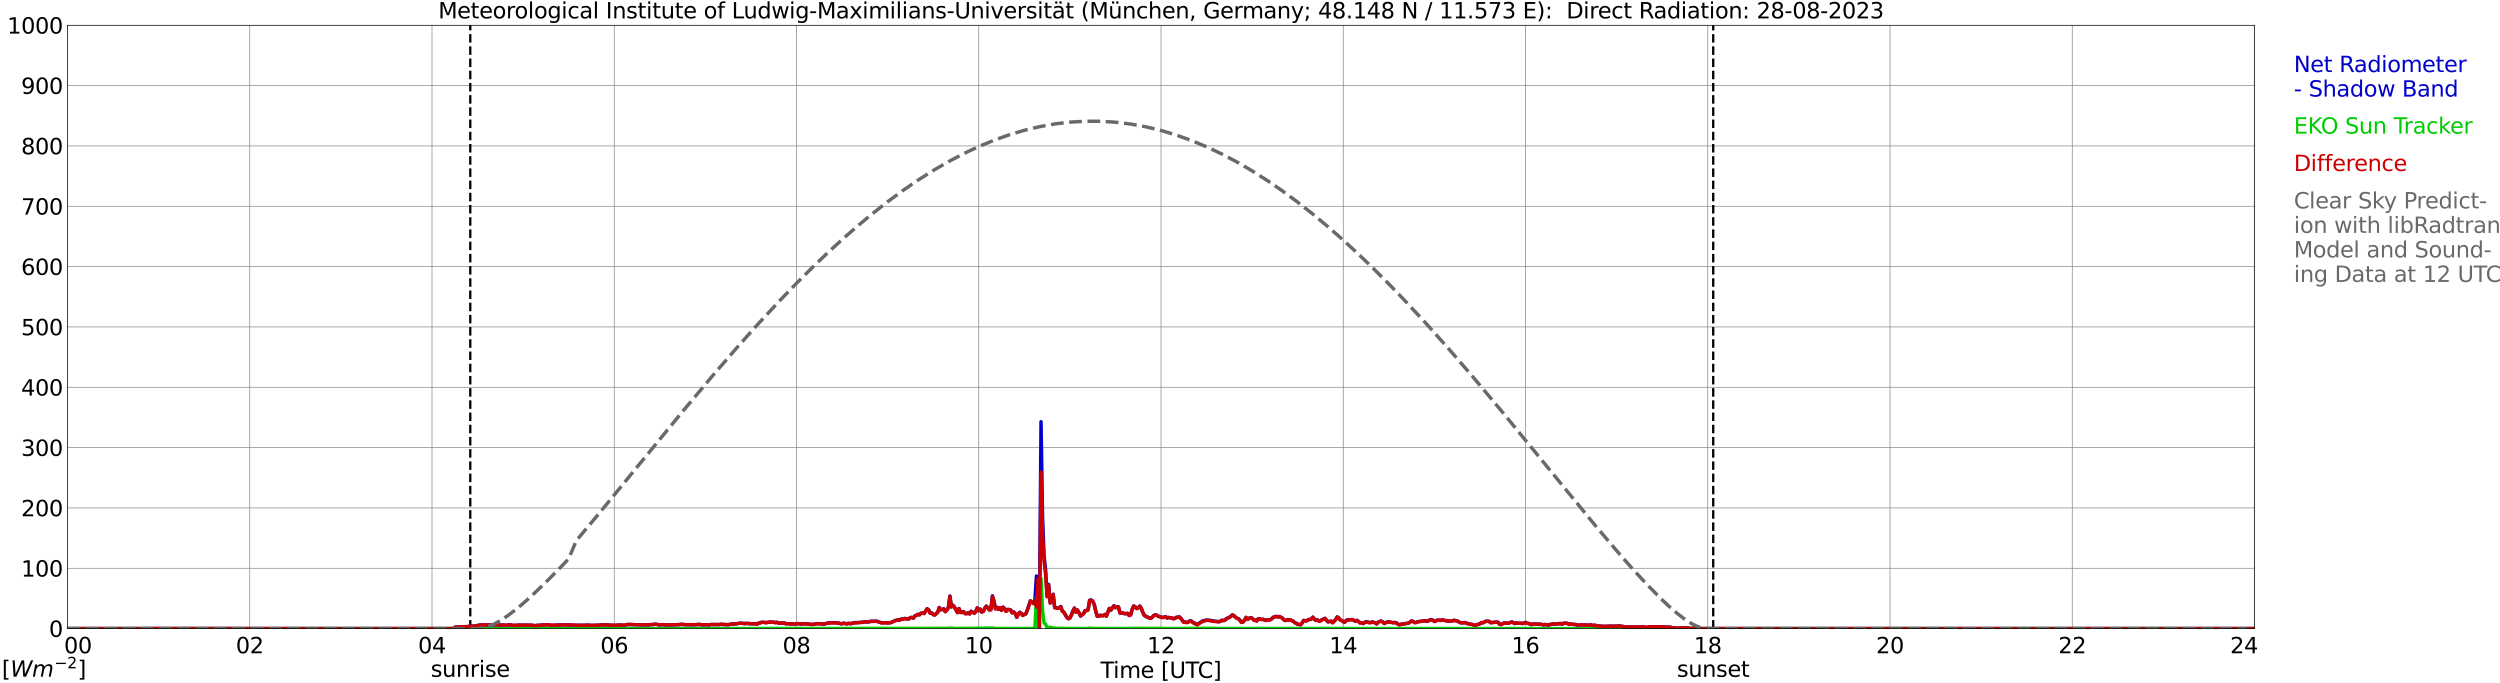 <?xml version="1.0" encoding="utf-8" standalone="no"?>
<!DOCTYPE svg PUBLIC "-//W3C//DTD SVG 1.1//EN"
  "http://www.w3.org/Graphics/SVG/1.1/DTD/svg11.dtd">
<svg xmlns:xlink="http://www.w3.org/1999/xlink" width="1085.4pt" height="296.64pt" viewBox="0 0 1085.4 296.64" xmlns="http://www.w3.org/2000/svg" version="1.1">
 <defs>
  <style type="text/css">*{stroke-linejoin: round; stroke-linecap: butt}</style>
 </defs>
 <g id="figure_1">
  <g id="patch_1">
   <path d="M 0 296.64 
L 1085.4 296.64 
L 1085.4 0 
L 0 0 
z
" style="fill: #ffffff"/>
  </g>
  <g id="axes_1">
   <g id="patch_2">
    <path d="M 29.306 272.909 
L 978.814 272.909 
L 978.814 10.976 
L 29.306 10.976 
z
" style="fill: #ffffff"/>
   </g>
   <g id="patch_3">
    <path d="M 978.814 272.909 
L 978.814 272.909 
L 978.814 10.976 
L 978.814 10.976 
z
" clip-path="url(#p41ddb10094)" style="fill: #d3d3d3; opacity: 0.25; stroke: #d3d3d3; stroke-linejoin: miter"/>
   </g>
   <g id="matplotlib.axis_1">
    <g id="xtick_1">
     <g id="line2d_1">
      <path d="M 29.306 272.909 
L 29.306 10.976 
" clip-path="url(#p41ddb10094)" style="fill: none; stroke: #808080; stroke-width: 0.3; stroke-linecap: square"/>
     </g>
     <g id="line2d_2"/>
     <g id="text_1">
      <!--    00 -->
      <g transform="translate(18.733 283.627) scale(0.095 -0.095)">
       <defs>
        <path id="DejaVuSans-20" transform="scale(0.016)"/>
        <path id="DejaVuSans-30" d="M 2034 4250 
Q 1547 4250 1301 3770 
Q 1056 3291 1056 2328 
Q 1056 1369 1301 889 
Q 1547 409 2034 409 
Q 2525 409 2770 889 
Q 3016 1369 3016 2328 
Q 3016 3291 2770 3770 
Q 2525 4250 2034 4250 
z
M 2034 4750 
Q 2819 4750 3233 4129 
Q 3647 3509 3647 2328 
Q 3647 1150 3233 529 
Q 2819 -91 2034 -91 
Q 1250 -91 836 529 
Q 422 1150 422 2328 
Q 422 3509 836 4129 
Q 1250 4750 2034 4750 
z
" transform="scale(0.016)"/>
       </defs>
       <use xlink:href="#DejaVuSans-20"/>
       <use xlink:href="#DejaVuSans-20" transform="translate(31.787 0)"/>
       <use xlink:href="#DejaVuSans-20" transform="translate(63.574 0)"/>
       <use xlink:href="#DejaVuSans-30" transform="translate(95.361 0)"/>
       <use xlink:href="#DejaVuSans-30" transform="translate(158.984 0)"/>
      </g>
     </g>
    </g>
    <g id="xtick_2">
     <g id="line2d_3">
      <path d="M 108.431 272.909 
L 108.431 10.976 
" clip-path="url(#p41ddb10094)" style="fill: none; stroke: #808080; stroke-width: 0.3; stroke-linecap: square"/>
     </g>
     <g id="line2d_4"/>
     <g id="text_2">
      <!-- 02 -->
      <g transform="translate(102.387 283.627) scale(0.095 -0.095)">
       <defs>
        <path id="DejaVuSans-32" d="M 1228 531 
L 3431 531 
L 3431 0 
L 469 0 
L 469 531 
Q 828 903 1448 1529 
Q 2069 2156 2228 2338 
Q 2531 2678 2651 2914 
Q 2772 3150 2772 3378 
Q 2772 3750 2511 3984 
Q 2250 4219 1831 4219 
Q 1534 4219 1204 4116 
Q 875 4013 500 3803 
L 500 4441 
Q 881 4594 1212 4672 
Q 1544 4750 1819 4750 
Q 2544 4750 2975 4387 
Q 3406 4025 3406 3419 
Q 3406 3131 3298 2873 
Q 3191 2616 2906 2266 
Q 2828 2175 2409 1742 
Q 1991 1309 1228 531 
z
" transform="scale(0.016)"/>
       </defs>
       <use xlink:href="#DejaVuSans-30"/>
       <use xlink:href="#DejaVuSans-32" transform="translate(63.623 0)"/>
      </g>
     </g>
    </g>
    <g id="xtick_3">
     <g id="line2d_5">
      <path d="M 187.557 272.909 
L 187.557 10.976 
" clip-path="url(#p41ddb10094)" style="fill: none; stroke: #808080; stroke-width: 0.3; stroke-linecap: square"/>
     </g>
     <g id="line2d_6"/>
     <g id="text_3">
      <!-- 04 -->
      <g transform="translate(181.513 283.627) scale(0.095 -0.095)">
       <defs>
        <path id="DejaVuSans-34" d="M 2419 4116 
L 825 1625 
L 2419 1625 
L 2419 4116 
z
M 2253 4666 
L 3047 4666 
L 3047 1625 
L 3713 1625 
L 3713 1100 
L 3047 1100 
L 3047 0 
L 2419 0 
L 2419 1100 
L 313 1100 
L 313 1709 
L 2253 4666 
z
" transform="scale(0.016)"/>
       </defs>
       <use xlink:href="#DejaVuSans-30"/>
       <use xlink:href="#DejaVuSans-34" transform="translate(63.623 0)"/>
      </g>
     </g>
    </g>
    <g id="xtick_4">
     <g id="line2d_7">
      <path d="M 266.683 272.909 
L 266.683 10.976 
" clip-path="url(#p41ddb10094)" style="fill: none; stroke: #808080; stroke-width: 0.3; stroke-linecap: square"/>
     </g>
     <g id="line2d_8"/>
     <g id="text_4">
      <!-- 06 -->
      <g transform="translate(260.638 283.627) scale(0.095 -0.095)">
       <defs>
        <path id="DejaVuSans-36" d="M 2113 2584 
Q 1688 2584 1439 2293 
Q 1191 2003 1191 1497 
Q 1191 994 1439 701 
Q 1688 409 2113 409 
Q 2538 409 2786 701 
Q 3034 994 3034 1497 
Q 3034 2003 2786 2293 
Q 2538 2584 2113 2584 
z
M 3366 4563 
L 3366 3988 
Q 3128 4100 2886 4159 
Q 2644 4219 2406 4219 
Q 1781 4219 1451 3797 
Q 1122 3375 1075 2522 
Q 1259 2794 1537 2939 
Q 1816 3084 2150 3084 
Q 2853 3084 3261 2657 
Q 3669 2231 3669 1497 
Q 3669 778 3244 343 
Q 2819 -91 2113 -91 
Q 1303 -91 875 529 
Q 447 1150 447 2328 
Q 447 3434 972 4092 
Q 1497 4750 2381 4750 
Q 2619 4750 2861 4703 
Q 3103 4656 3366 4563 
z
" transform="scale(0.016)"/>
       </defs>
       <use xlink:href="#DejaVuSans-30"/>
       <use xlink:href="#DejaVuSans-36" transform="translate(63.623 0)"/>
      </g>
     </g>
    </g>
    <g id="xtick_5">
     <g id="line2d_9">
      <path d="M 345.808 272.909 
L 345.808 10.976 
" clip-path="url(#p41ddb10094)" style="fill: none; stroke: #808080; stroke-width: 0.3; stroke-linecap: square"/>
     </g>
     <g id="line2d_10"/>
     <g id="text_5">
      <!-- 08 -->
      <g transform="translate(339.764 283.627) scale(0.095 -0.095)">
       <defs>
        <path id="DejaVuSans-38" d="M 2034 2216 
Q 1584 2216 1326 1975 
Q 1069 1734 1069 1313 
Q 1069 891 1326 650 
Q 1584 409 2034 409 
Q 2484 409 2743 651 
Q 3003 894 3003 1313 
Q 3003 1734 2745 1975 
Q 2488 2216 2034 2216 
z
M 1403 2484 
Q 997 2584 770 2862 
Q 544 3141 544 3541 
Q 544 4100 942 4425 
Q 1341 4750 2034 4750 
Q 2731 4750 3128 4425 
Q 3525 4100 3525 3541 
Q 3525 3141 3298 2862 
Q 3072 2584 2669 2484 
Q 3125 2378 3379 2068 
Q 3634 1759 3634 1313 
Q 3634 634 3220 271 
Q 2806 -91 2034 -91 
Q 1263 -91 848 271 
Q 434 634 434 1313 
Q 434 1759 690 2068 
Q 947 2378 1403 2484 
z
M 1172 3481 
Q 1172 3119 1398 2916 
Q 1625 2713 2034 2713 
Q 2441 2713 2670 2916 
Q 2900 3119 2900 3481 
Q 2900 3844 2670 4047 
Q 2441 4250 2034 4250 
Q 1625 4250 1398 4047 
Q 1172 3844 1172 3481 
z
" transform="scale(0.016)"/>
       </defs>
       <use xlink:href="#DejaVuSans-30"/>
       <use xlink:href="#DejaVuSans-38" transform="translate(63.623 0)"/>
      </g>
     </g>
    </g>
    <g id="xtick_6">
     <g id="line2d_11">
      <path d="M 424.934 272.909 
L 424.934 10.976 
" clip-path="url(#p41ddb10094)" style="fill: none; stroke: #808080; stroke-width: 0.3; stroke-linecap: square"/>
     </g>
     <g id="line2d_12"/>
     <g id="text_6">
      <!-- 10 -->
      <g transform="translate(418.89 283.627) scale(0.095 -0.095)">
       <defs>
        <path id="DejaVuSans-31" d="M 794 531 
L 1825 531 
L 1825 4091 
L 703 3866 
L 703 4441 
L 1819 4666 
L 2450 4666 
L 2450 531 
L 3481 531 
L 3481 0 
L 794 0 
L 794 531 
z
" transform="scale(0.016)"/>
       </defs>
       <use xlink:href="#DejaVuSans-31"/>
       <use xlink:href="#DejaVuSans-30" transform="translate(63.623 0)"/>
      </g>
     </g>
    </g>
    <g id="xtick_7">
     <g id="line2d_13">
      <path d="M 504.06 272.909 
L 504.06 10.976 
" clip-path="url(#p41ddb10094)" style="fill: none; stroke: #808080; stroke-width: 0.3; stroke-linecap: square"/>
     </g>
     <g id="line2d_14"/>
     <g id="text_7">
      <!-- 12 -->
      <g transform="translate(498.015 283.627) scale(0.095 -0.095)">
       <use xlink:href="#DejaVuSans-31"/>
       <use xlink:href="#DejaVuSans-32" transform="translate(63.623 0)"/>
      </g>
     </g>
    </g>
    <g id="xtick_8">
     <g id="line2d_15">
      <path d="M 583.185 272.909 
L 583.185 10.976 
" clip-path="url(#p41ddb10094)" style="fill: none; stroke: #808080; stroke-width: 0.3; stroke-linecap: square"/>
     </g>
     <g id="line2d_16"/>
     <g id="text_8">
      <!-- 14 -->
      <g transform="translate(577.141 283.627) scale(0.095 -0.095)">
       <use xlink:href="#DejaVuSans-31"/>
       <use xlink:href="#DejaVuSans-34" transform="translate(63.623 0)"/>
      </g>
     </g>
    </g>
    <g id="xtick_9">
     <g id="line2d_17">
      <path d="M 662.311 272.909 
L 662.311 10.976 
" clip-path="url(#p41ddb10094)" style="fill: none; stroke: #808080; stroke-width: 0.3; stroke-linecap: square"/>
     </g>
     <g id="line2d_18"/>
     <g id="text_9">
      <!-- 16 -->
      <g transform="translate(656.267 283.627) scale(0.095 -0.095)">
       <use xlink:href="#DejaVuSans-31"/>
       <use xlink:href="#DejaVuSans-36" transform="translate(63.623 0)"/>
      </g>
     </g>
    </g>
    <g id="xtick_10">
     <g id="line2d_19">
      <path d="M 741.437 272.909 
L 741.437 10.976 
" clip-path="url(#p41ddb10094)" style="fill: none; stroke: #808080; stroke-width: 0.3; stroke-linecap: square"/>
     </g>
     <g id="line2d_20"/>
     <g id="text_10">
      <!-- 18 -->
      <g transform="translate(735.392 283.627) scale(0.095 -0.095)">
       <use xlink:href="#DejaVuSans-31"/>
       <use xlink:href="#DejaVuSans-38" transform="translate(63.623 0)"/>
      </g>
     </g>
    </g>
    <g id="xtick_11">
     <g id="line2d_21">
      <path d="M 820.562 272.909 
L 820.562 10.976 
" clip-path="url(#p41ddb10094)" style="fill: none; stroke: #808080; stroke-width: 0.3; stroke-linecap: square"/>
     </g>
     <g id="line2d_22"/>
     <g id="text_11">
      <!-- 20 -->
      <g transform="translate(814.518 283.627) scale(0.095 -0.095)">
       <use xlink:href="#DejaVuSans-32"/>
       <use xlink:href="#DejaVuSans-30" transform="translate(63.623 0)"/>
      </g>
     </g>
    </g>
    <g id="xtick_12">
     <g id="line2d_23">
      <path d="M 899.688 272.909 
L 899.688 10.976 
" clip-path="url(#p41ddb10094)" style="fill: none; stroke: #808080; stroke-width: 0.3; stroke-linecap: square"/>
     </g>
     <g id="line2d_24"/>
     <g id="text_12">
      <!-- 22 -->
      <g transform="translate(893.644 283.627) scale(0.095 -0.095)">
       <use xlink:href="#DejaVuSans-32"/>
       <use xlink:href="#DejaVuSans-32" transform="translate(63.623 0)"/>
      </g>
     </g>
    </g>
    <g id="xtick_13">
     <g id="line2d_25">
      <path d="M 978.814 272.909 
L 978.814 10.976 
" clip-path="url(#p41ddb10094)" style="fill: none; stroke: #808080; stroke-width: 0.3; stroke-linecap: square"/>
     </g>
     <g id="line2d_26"/>
     <g id="text_13">
      <!-- 24    -->
      <g transform="translate(968.241 283.627) scale(0.095 -0.095)">
       <use xlink:href="#DejaVuSans-32"/>
       <use xlink:href="#DejaVuSans-34" transform="translate(63.623 0)"/>
       <use xlink:href="#DejaVuSans-20" transform="translate(127.246 0)"/>
       <use xlink:href="#DejaVuSans-20" transform="translate(159.033 0)"/>
       <use xlink:href="#DejaVuSans-20" transform="translate(190.82 0)"/>
      </g>
     </g>
    </g>
    <g id="text_14">
     <!-- Time [UTC] -->
     <g transform="translate(477.806 294.322) scale(0.095 -0.095)">
      <defs>
       <path id="DejaVuSans-54" d="M -19 4666 
L 3928 4666 
L 3928 4134 
L 2272 4134 
L 2272 0 
L 1638 0 
L 1638 4134 
L -19 4134 
L -19 4666 
z
" transform="scale(0.016)"/>
       <path id="DejaVuSans-69" d="M 603 3500 
L 1178 3500 
L 1178 0 
L 603 0 
L 603 3500 
z
M 603 4863 
L 1178 4863 
L 1178 4134 
L 603 4134 
L 603 4863 
z
" transform="scale(0.016)"/>
       <path id="DejaVuSans-6d" d="M 3328 2828 
Q 3544 3216 3844 3400 
Q 4144 3584 4550 3584 
Q 5097 3584 5394 3201 
Q 5691 2819 5691 2113 
L 5691 0 
L 5113 0 
L 5113 2094 
Q 5113 2597 4934 2840 
Q 4756 3084 4391 3084 
Q 3944 3084 3684 2787 
Q 3425 2491 3425 1978 
L 3425 0 
L 2847 0 
L 2847 2094 
Q 2847 2600 2669 2842 
Q 2491 3084 2119 3084 
Q 1678 3084 1418 2786 
Q 1159 2488 1159 1978 
L 1159 0 
L 581 0 
L 581 3500 
L 1159 3500 
L 1159 2956 
Q 1356 3278 1631 3431 
Q 1906 3584 2284 3584 
Q 2666 3584 2933 3390 
Q 3200 3197 3328 2828 
z
" transform="scale(0.016)"/>
       <path id="DejaVuSans-65" d="M 3597 1894 
L 3597 1613 
L 953 1613 
Q 991 1019 1311 708 
Q 1631 397 2203 397 
Q 2534 397 2845 478 
Q 3156 559 3463 722 
L 3463 178 
Q 3153 47 2828 -22 
Q 2503 -91 2169 -91 
Q 1331 -91 842 396 
Q 353 884 353 1716 
Q 353 2575 817 3079 
Q 1281 3584 2069 3584 
Q 2775 3584 3186 3129 
Q 3597 2675 3597 1894 
z
M 3022 2063 
Q 3016 2534 2758 2815 
Q 2500 3097 2075 3097 
Q 1594 3097 1305 2825 
Q 1016 2553 972 2059 
L 3022 2063 
z
" transform="scale(0.016)"/>
       <path id="DejaVuSans-5b" d="M 550 4863 
L 1875 4863 
L 1875 4416 
L 1125 4416 
L 1125 -397 
L 1875 -397 
L 1875 -844 
L 550 -844 
L 550 4863 
z
" transform="scale(0.016)"/>
       <path id="DejaVuSans-55" d="M 556 4666 
L 1191 4666 
L 1191 1831 
Q 1191 1081 1462 751 
Q 1734 422 2344 422 
Q 2950 422 3222 751 
Q 3494 1081 3494 1831 
L 3494 4666 
L 4128 4666 
L 4128 1753 
Q 4128 841 3676 375 
Q 3225 -91 2344 -91 
Q 1459 -91 1007 375 
Q 556 841 556 1753 
L 556 4666 
z
" transform="scale(0.016)"/>
       <path id="DejaVuSans-43" d="M 4122 4306 
L 4122 3641 
Q 3803 3938 3442 4084 
Q 3081 4231 2675 4231 
Q 1875 4231 1450 3742 
Q 1025 3253 1025 2328 
Q 1025 1406 1450 917 
Q 1875 428 2675 428 
Q 3081 428 3442 575 
Q 3803 722 4122 1019 
L 4122 359 
Q 3791 134 3420 21 
Q 3050 -91 2638 -91 
Q 1578 -91 968 557 
Q 359 1206 359 2328 
Q 359 3453 968 4101 
Q 1578 4750 2638 4750 
Q 3056 4750 3426 4639 
Q 3797 4528 4122 4306 
z
" transform="scale(0.016)"/>
       <path id="DejaVuSans-5d" d="M 1947 4863 
L 1947 -844 
L 622 -844 
L 622 -397 
L 1369 -397 
L 1369 4416 
L 622 4416 
L 622 4863 
L 1947 4863 
z
" transform="scale(0.016)"/>
      </defs>
      <use xlink:href="#DejaVuSans-54"/>
      <use xlink:href="#DejaVuSans-69" transform="translate(57.959 0)"/>
      <use xlink:href="#DejaVuSans-6d" transform="translate(85.742 0)"/>
      <use xlink:href="#DejaVuSans-65" transform="translate(183.154 0)"/>
      <use xlink:href="#DejaVuSans-20" transform="translate(244.678 0)"/>
      <use xlink:href="#DejaVuSans-5b" transform="translate(276.465 0)"/>
      <use xlink:href="#DejaVuSans-55" transform="translate(315.479 0)"/>
      <use xlink:href="#DejaVuSans-54" transform="translate(388.672 0)"/>
      <use xlink:href="#DejaVuSans-43" transform="translate(443.881 0)"/>
      <use xlink:href="#DejaVuSans-5d" transform="translate(513.705 0)"/>
     </g>
    </g>
   </g>
   <g id="matplotlib.axis_2">
    <g id="ytick_1">
     <g id="line2d_27">
      <path d="M 29.306 272.909 
L 978.814 272.909 
" clip-path="url(#p41ddb10094)" style="fill: none; stroke: #808080; stroke-width: 0.3; stroke-linecap: square"/>
     </g>
     <g id="line2d_28"/>
     <g id="text_15">
      <!-- 0 -->
      <g transform="translate(21.261 276.518) scale(0.095 -0.095)">
       <use xlink:href="#DejaVuSans-30"/>
      </g>
     </g>
    </g>
    <g id="ytick_2">
     <g id="line2d_29">
      <path d="M 29.306 246.715 
L 978.814 246.715 
" clip-path="url(#p41ddb10094)" style="fill: none; stroke: #808080; stroke-width: 0.3; stroke-linecap: square"/>
     </g>
     <g id="line2d_30"/>
     <g id="text_16">
      <!-- 100 -->
      <g transform="translate(9.173 250.325) scale(0.095 -0.095)">
       <use xlink:href="#DejaVuSans-31"/>
       <use xlink:href="#DejaVuSans-30" transform="translate(63.623 0)"/>
       <use xlink:href="#DejaVuSans-30" transform="translate(127.246 0)"/>
      </g>
     </g>
    </g>
    <g id="ytick_3">
     <g id="line2d_31">
      <path d="M 29.306 220.522 
L 978.814 220.522 
" clip-path="url(#p41ddb10094)" style="fill: none; stroke: #808080; stroke-width: 0.3; stroke-linecap: square"/>
     </g>
     <g id="line2d_32"/>
     <g id="text_17">
      <!-- 200 -->
      <g transform="translate(9.173 224.131) scale(0.095 -0.095)">
       <use xlink:href="#DejaVuSans-32"/>
       <use xlink:href="#DejaVuSans-30" transform="translate(63.623 0)"/>
       <use xlink:href="#DejaVuSans-30" transform="translate(127.246 0)"/>
      </g>
     </g>
    </g>
    <g id="ytick_4">
     <g id="line2d_33">
      <path d="M 29.306 194.329 
L 978.814 194.329 
" clip-path="url(#p41ddb10094)" style="fill: none; stroke: #808080; stroke-width: 0.3; stroke-linecap: square"/>
     </g>
     <g id="line2d_34"/>
     <g id="text_18">
      <!-- 300 -->
      <g transform="translate(9.173 197.938) scale(0.095 -0.095)">
       <defs>
        <path id="DejaVuSans-33" d="M 2597 2516 
Q 3050 2419 3304 2112 
Q 3559 1806 3559 1356 
Q 3559 666 3084 287 
Q 2609 -91 1734 -91 
Q 1441 -91 1130 -33 
Q 819 25 488 141 
L 488 750 
Q 750 597 1062 519 
Q 1375 441 1716 441 
Q 2309 441 2620 675 
Q 2931 909 2931 1356 
Q 2931 1769 2642 2001 
Q 2353 2234 1838 2234 
L 1294 2234 
L 1294 2753 
L 1863 2753 
Q 2328 2753 2575 2939 
Q 2822 3125 2822 3475 
Q 2822 3834 2567 4026 
Q 2313 4219 1838 4219 
Q 1578 4219 1281 4162 
Q 984 4106 628 3988 
L 628 4550 
Q 988 4650 1302 4700 
Q 1616 4750 1894 4750 
Q 2613 4750 3031 4423 
Q 3450 4097 3450 3541 
Q 3450 3153 3228 2886 
Q 3006 2619 2597 2516 
z
" transform="scale(0.016)"/>
       </defs>
       <use xlink:href="#DejaVuSans-33"/>
       <use xlink:href="#DejaVuSans-30" transform="translate(63.623 0)"/>
       <use xlink:href="#DejaVuSans-30" transform="translate(127.246 0)"/>
      </g>
     </g>
    </g>
    <g id="ytick_5">
     <g id="line2d_35">
      <path d="M 29.306 168.136 
L 978.814 168.136 
" clip-path="url(#p41ddb10094)" style="fill: none; stroke: #808080; stroke-width: 0.3; stroke-linecap: square"/>
     </g>
     <g id="line2d_36"/>
     <g id="text_19">
      <!-- 400 -->
      <g transform="translate(9.173 171.745) scale(0.095 -0.095)">
       <use xlink:href="#DejaVuSans-34"/>
       <use xlink:href="#DejaVuSans-30" transform="translate(63.623 0)"/>
       <use xlink:href="#DejaVuSans-30" transform="translate(127.246 0)"/>
      </g>
     </g>
    </g>
    <g id="ytick_6">
     <g id="line2d_37">
      <path d="M 29.306 141.942 
L 978.814 141.942 
" clip-path="url(#p41ddb10094)" style="fill: none; stroke: #808080; stroke-width: 0.3; stroke-linecap: square"/>
     </g>
     <g id="line2d_38"/>
     <g id="text_20">
      <!-- 500 -->
      <g transform="translate(9.173 145.551) scale(0.095 -0.095)">
       <defs>
        <path id="DejaVuSans-35" d="M 691 4666 
L 3169 4666 
L 3169 4134 
L 1269 4134 
L 1269 2991 
Q 1406 3038 1543 3061 
Q 1681 3084 1819 3084 
Q 2600 3084 3056 2656 
Q 3513 2228 3513 1497 
Q 3513 744 3044 326 
Q 2575 -91 1722 -91 
Q 1428 -91 1123 -41 
Q 819 9 494 109 
L 494 744 
Q 775 591 1075 516 
Q 1375 441 1709 441 
Q 2250 441 2565 725 
Q 2881 1009 2881 1497 
Q 2881 1984 2565 2268 
Q 2250 2553 1709 2553 
Q 1456 2553 1204 2497 
Q 953 2441 691 2322 
L 691 4666 
z
" transform="scale(0.016)"/>
       </defs>
       <use xlink:href="#DejaVuSans-35"/>
       <use xlink:href="#DejaVuSans-30" transform="translate(63.623 0)"/>
       <use xlink:href="#DejaVuSans-30" transform="translate(127.246 0)"/>
      </g>
     </g>
    </g>
    <g id="ytick_7">
     <g id="line2d_39">
      <path d="M 29.306 115.749 
L 978.814 115.749 
" clip-path="url(#p41ddb10094)" style="fill: none; stroke: #808080; stroke-width: 0.3; stroke-linecap: square"/>
     </g>
     <g id="line2d_40"/>
     <g id="text_21">
      <!-- 600 -->
      <g transform="translate(9.173 119.358) scale(0.095 -0.095)">
       <use xlink:href="#DejaVuSans-36"/>
       <use xlink:href="#DejaVuSans-30" transform="translate(63.623 0)"/>
       <use xlink:href="#DejaVuSans-30" transform="translate(127.246 0)"/>
      </g>
     </g>
    </g>
    <g id="ytick_8">
     <g id="line2d_41">
      <path d="M 29.306 89.556 
L 978.814 89.556 
" clip-path="url(#p41ddb10094)" style="fill: none; stroke: #808080; stroke-width: 0.3; stroke-linecap: square"/>
     </g>
     <g id="line2d_42"/>
     <g id="text_22">
      <!-- 700 -->
      <g transform="translate(9.173 93.165) scale(0.095 -0.095)">
       <defs>
        <path id="DejaVuSans-37" d="M 525 4666 
L 3525 4666 
L 3525 4397 
L 1831 0 
L 1172 0 
L 2766 4134 
L 525 4134 
L 525 4666 
z
" transform="scale(0.016)"/>
       </defs>
       <use xlink:href="#DejaVuSans-37"/>
       <use xlink:href="#DejaVuSans-30" transform="translate(63.623 0)"/>
       <use xlink:href="#DejaVuSans-30" transform="translate(127.246 0)"/>
      </g>
     </g>
    </g>
    <g id="ytick_9">
     <g id="line2d_43">
      <path d="M 29.306 63.362 
L 978.814 63.362 
" clip-path="url(#p41ddb10094)" style="fill: none; stroke: #808080; stroke-width: 0.3; stroke-linecap: square"/>
     </g>
     <g id="line2d_44"/>
     <g id="text_23">
      <!-- 800 -->
      <g transform="translate(9.173 66.972) scale(0.095 -0.095)">
       <use xlink:href="#DejaVuSans-38"/>
       <use xlink:href="#DejaVuSans-30" transform="translate(63.623 0)"/>
       <use xlink:href="#DejaVuSans-30" transform="translate(127.246 0)"/>
      </g>
     </g>
    </g>
    <g id="ytick_10">
     <g id="line2d_45">
      <path d="M 29.306 37.169 
L 978.814 37.169 
" clip-path="url(#p41ddb10094)" style="fill: none; stroke: #808080; stroke-width: 0.3; stroke-linecap: square"/>
     </g>
     <g id="line2d_46"/>
     <g id="text_24">
      <!-- 900 -->
      <g transform="translate(9.173 40.778) scale(0.095 -0.095)">
       <defs>
        <path id="DejaVuSans-39" d="M 703 97 
L 703 672 
Q 941 559 1184 500 
Q 1428 441 1663 441 
Q 2288 441 2617 861 
Q 2947 1281 2994 2138 
Q 2813 1869 2534 1725 
Q 2256 1581 1919 1581 
Q 1219 1581 811 2004 
Q 403 2428 403 3163 
Q 403 3881 828 4315 
Q 1253 4750 1959 4750 
Q 2769 4750 3195 4129 
Q 3622 3509 3622 2328 
Q 3622 1225 3098 567 
Q 2575 -91 1691 -91 
Q 1453 -91 1209 -44 
Q 966 3 703 97 
z
M 1959 2075 
Q 2384 2075 2632 2365 
Q 2881 2656 2881 3163 
Q 2881 3666 2632 3958 
Q 2384 4250 1959 4250 
Q 1534 4250 1286 3958 
Q 1038 3666 1038 3163 
Q 1038 2656 1286 2365 
Q 1534 2075 1959 2075 
z
" transform="scale(0.016)"/>
       </defs>
       <use xlink:href="#DejaVuSans-39"/>
       <use xlink:href="#DejaVuSans-30" transform="translate(63.623 0)"/>
       <use xlink:href="#DejaVuSans-30" transform="translate(127.246 0)"/>
      </g>
     </g>
    </g>
    <g id="ytick_11">
     <g id="line2d_47">
      <path d="M 29.306 10.976 
L 978.814 10.976 
" clip-path="url(#p41ddb10094)" style="fill: none; stroke: #808080; stroke-width: 0.3; stroke-linecap: square"/>
     </g>
     <g id="line2d_48"/>
     <g id="text_25">
      <!-- 1000 -->
      <g transform="translate(3.128 14.585) scale(0.095 -0.095)">
       <use xlink:href="#DejaVuSans-31"/>
       <use xlink:href="#DejaVuSans-30" transform="translate(63.623 0)"/>
       <use xlink:href="#DejaVuSans-30" transform="translate(127.246 0)"/>
       <use xlink:href="#DejaVuSans-30" transform="translate(190.869 0)"/>
      </g>
     </g>
    </g>
   </g>
   <g id="line2d_49">
    <path d="M 204.174 272.909 
L 204.174 10.976 
" clip-path="url(#p41ddb10094)" style="fill: none; stroke-dasharray: 3.7,1.6; stroke-dashoffset: 0; stroke: #000000"/>
   </g>
   <g id="line2d_50">
    <path d="M 743.811 272.909 
L 743.811 10.976 
" clip-path="url(#p41ddb10094)" style="fill: none; stroke-dasharray: 3.7,1.6; stroke-dashoffset: 0; stroke: #000000"/>
   </g>
   <g id="line2d_51">
    <path d="M 29.306 272.909 
L 196.788 272.909 
L 197.448 272.34 
L 200.745 272.136 
L 203.382 272.016 
L 204.701 271.874 
L 206.02 271.832 
L 208.657 271.329 
L 210.635 271.35 
L 215.91 271.306 
L 217.229 271.429 
L 217.889 271.348 
L 219.867 271.468 
L 221.186 271.28 
L 221.845 271.329 
L 222.504 271.51 
L 223.823 271.528 
L 224.482 271.502 
L 225.142 271.34 
L 225.801 271.429 
L 227.12 271.408 
L 231.076 271.463 
L 232.395 271.67 
L 233.054 271.51 
L 234.373 271.505 
L 235.033 271.363 
L 237.011 271.295 
L 237.67 271.235 
L 239.648 271.497 
L 241.626 271.39 
L 243.604 271.382 
L 244.923 271.272 
L 248.22 271.376 
L 250.198 271.479 
L 254.155 271.471 
L 255.473 271.376 
L 256.133 271.531 
L 260.089 271.447 
L 260.748 271.264 
L 262.726 271.314 
L 264.045 271.356 
L 264.705 271.463 
L 265.364 271.413 
L 266.683 271.515 
L 269.98 271.353 
L 270.639 271.455 
L 271.298 271.424 
L 272.617 271.107 
L 279.211 271.332 
L 280.53 271.29 
L 281.189 271.321 
L 283.167 271.138 
L 283.827 271.136 
L 284.486 270.976 
L 286.464 271.321 
L 287.783 271.198 
L 289.102 271.361 
L 290.42 271.327 
L 291.08 271.274 
L 291.739 271.363 
L 293.058 271.243 
L 294.377 271.196 
L 296.355 271.052 
L 297.014 271.188 
L 300.971 271.301 
L 302.289 271.159 
L 302.949 271.188 
L 303.608 271.078 
L 304.927 271.321 
L 306.905 271.217 
L 307.564 271.348 
L 308.883 271.125 
L 312.18 271.172 
L 312.839 271.044 
L 316.136 271.225 
L 317.455 270.957 
L 319.433 270.847 
L 321.411 270.544 
L 323.39 270.74 
L 324.049 270.64 
L 326.027 270.787 
L 328.005 270.816 
L 328.665 271.007 
L 329.324 270.562 
L 329.983 270.473 
L 330.643 270.156 
L 331.961 270.232 
L 332.621 270.326 
L 334.599 270.007 
L 335.258 270.182 
L 335.918 270.111 
L 336.577 270.326 
L 337.236 270.156 
L 337.896 270.462 
L 338.555 270.544 
L 340.533 270.454 
L 341.193 270.824 
L 341.852 270.735 
L 343.171 270.915 
L 343.83 270.761 
L 344.49 270.929 
L 345.149 270.97 
L 345.808 270.771 
L 347.127 270.774 
L 347.787 271.031 
L 348.446 270.816 
L 349.105 270.79 
L 349.765 270.884 
L 350.424 270.756 
L 351.083 271.015 
L 352.402 271.091 
L 353.062 271.088 
L 355.04 270.74 
L 357.677 270.952 
L 359.655 270.454 
L 360.315 270.489 
L 360.974 270.347 
L 362.293 270.405 
L 362.952 270.347 
L 363.612 270.523 
L 364.271 270.544 
L 364.93 270.785 
L 365.59 270.777 
L 366.249 270.562 
L 367.568 270.847 
L 368.227 270.646 
L 369.546 270.756 
L 370.206 270.496 
L 370.865 270.454 
L 371.524 270.269 
L 372.184 270.344 
L 373.502 270.221 
L 374.162 270.221 
L 375.481 269.967 
L 376.799 270.028 
L 378.118 269.763 
L 380.756 269.734 
L 382.074 270.2 
L 382.734 270.413 
L 384.053 270.347 
L 385.371 270.434 
L 386.69 270.321 
L 388.668 269.449 
L 389.328 269.229 
L 389.987 269.134 
L 390.646 269.171 
L 391.306 268.778 
L 391.965 268.893 
L 392.624 268.521 
L 393.284 268.566 
L 393.943 268.838 
L 394.603 268.613 
L 395.262 268.113 
L 395.921 268.063 
L 396.581 268.314 
L 397.24 267.377 
L 397.899 267.112 
L 398.559 266.711 
L 399.218 266.892 
L 399.878 266.232 
L 400.537 266.085 
L 401.196 266.329 
L 402.515 264.283 
L 403.175 264.742 
L 403.834 266.18 
L 404.493 266.08 
L 405.153 266.793 
L 405.812 266.96 
L 407.131 265.789 
L 407.79 263.736 
L 408.45 264.653 
L 409.109 264.621 
L 409.768 264.336 
L 410.428 265.52 
L 411.087 264.862 
L 411.746 263.791 
L 412.406 258.749 
L 413.065 263.437 
L 413.725 262.756 
L 414.384 263.553 
L 415.703 265.923 
L 416.362 264.215 
L 417.022 265.842 
L 417.681 265.899 
L 418.34 265.533 
L 419 266.366 
L 419.659 266.426 
L 420.318 266.046 
L 420.978 266.51 
L 421.637 265.381 
L 422.956 266.216 
L 423.615 265.554 
L 424.275 263.93 
L 424.934 265.135 
L 425.593 264.448 
L 426.253 265.677 
L 426.912 265.415 
L 427.572 263.987 
L 428.231 263.136 
L 428.89 263.849 
L 429.55 264.768 
L 430.209 264.574 
L 430.869 258.678 
L 431.528 260.894 
L 432.187 264.323 
L 432.847 263.684 
L 433.506 264.548 
L 434.165 263.775 
L 434.825 264.928 
L 435.484 263.587 
L 436.144 264.218 
L 436.803 265.36 
L 437.462 264.574 
L 438.122 264.6 
L 438.781 264.826 
L 439.44 266.015 
L 440.1 265.672 
L 440.759 266.25 
L 441.419 267.966 
L 442.078 266.761 
L 442.737 265.826 
L 443.397 266.253 
L 444.056 267.157 
L 444.716 266.746 
L 445.375 266.505 
L 446.034 264.852 
L 447.353 260.857 
L 448.672 261.989 
L 449.331 260.234 
L 449.991 250.071 
L 450.65 251.158 
L 451.309 263.401 
L 451.969 183.105 
L 452.628 224.223 
L 453.287 241.414 
L 453.947 247.205 
L 454.606 258.882 
L 455.266 253.686 
L 455.925 261.303 
L 456.584 260.933 
L 457.244 257.979 
L 457.903 263.723 
L 459.222 263.985 
L 459.881 263.862 
L 460.541 263.317 
L 461.2 265.258 
L 461.859 265.706 
L 463.178 267.992 
L 463.838 268.582 
L 464.497 268.341 
L 465.156 266.992 
L 465.816 265.184 
L 466.475 264.003 
L 467.134 265.753 
L 467.794 264.841 
L 468.453 265.983 
L 469.113 267.424 
L 470.431 266.444 
L 471.091 265.103 
L 471.75 265.093 
L 472.409 264.721 
L 473.069 260.587 
L 473.728 260.477 
L 474.388 260.97 
L 475.047 262.29 
L 475.706 265.205 
L 476.366 267.497 
L 477.025 267.547 
L 477.685 267.102 
L 478.344 267.275 
L 479.003 267.29 
L 479.663 266.766 
L 480.322 267.529 
L 481.641 264.11 
L 482.3 264.818 
L 483.619 262.966 
L 484.278 263.78 
L 484.938 263.414 
L 485.597 263.474 
L 486.256 266.085 
L 487.575 266.14 
L 488.235 266.389 
L 488.894 266.4 
L 489.553 266.285 
L 490.213 267.188 
L 490.872 266.934 
L 491.532 264.621 
L 492.191 263.084 
L 492.85 263.393 
L 493.51 264.171 
L 494.169 263.893 
L 494.828 263.12 
L 495.488 264.058 
L 496.147 265.792 
L 496.807 267.149 
L 497.466 267.599 
L 499.444 268.432 
L 500.103 268.1 
L 500.763 267.369 
L 501.422 266.945 
L 502.082 267.01 
L 502.741 267.5 
L 504.719 268.063 
L 505.379 267.966 
L 506.038 267.717 
L 506.697 268.273 
L 507.357 268.039 
L 508.016 268.207 
L 508.675 268.178 
L 509.335 268.597 
L 509.994 268.527 
L 510.654 268.005 
L 511.313 267.984 
L 511.972 267.783 
L 512.632 268.383 
L 513.95 270.106 
L 514.61 270.046 
L 515.269 270.253 
L 515.929 269.999 
L 516.588 269.519 
L 517.247 269.598 
L 517.907 270.237 
L 518.566 270.468 
L 519.226 270.921 
L 519.885 271.18 
L 520.544 270.609 
L 522.522 269.391 
L 523.182 269.404 
L 523.841 269.171 
L 524.501 269.305 
L 525.16 269.284 
L 527.138 269.69 
L 529.116 269.897 
L 529.776 269.747 
L 530.435 269.271 
L 531.094 269.386 
L 531.754 269.247 
L 532.413 268.613 
L 533.732 268.013 
L 534.391 267.552 
L 535.051 266.924 
L 535.71 267.256 
L 536.369 267.922 
L 537.029 268.401 
L 537.688 268.626 
L 538.348 269.244 
L 539.007 270.195 
L 539.666 270.056 
L 540.326 269.21 
L 540.985 268.019 
L 541.644 268.891 
L 542.304 268.414 
L 542.963 268.142 
L 543.623 268.356 
L 544.282 269.134 
L 544.941 269.174 
L 545.601 269.614 
L 546.26 268.616 
L 546.919 268.71 
L 547.579 268.943 
L 548.238 268.817 
L 549.557 269.362 
L 550.216 269.079 
L 550.876 269.129 
L 551.535 269.024 
L 552.195 268.597 
L 552.854 267.95 
L 554.173 267.576 
L 554.832 267.812 
L 555.491 267.66 
L 556.81 268.364 
L 557.47 269.153 
L 558.129 269.386 
L 558.788 269.103 
L 559.448 269.126 
L 560.107 269.003 
L 560.766 269.425 
L 561.426 269.614 
L 562.085 270.297 
L 562.745 270.572 
L 563.404 271.015 
L 564.723 271.227 
L 565.382 270.386 
L 566.042 269.357 
L 566.701 269.54 
L 567.36 269.517 
L 568.02 268.964 
L 568.679 268.959 
L 569.338 268.731 
L 569.998 267.945 
L 570.657 268.802 
L 571.317 269.347 
L 571.976 269.145 
L 572.635 269.642 
L 573.295 269.538 
L 573.954 269.016 
L 574.613 268.82 
L 575.273 268.453 
L 575.932 269.312 
L 576.592 269.959 
L 577.251 269.857 
L 577.91 269.637 
L 578.57 270.342 
L 579.889 269.024 
L 580.548 267.84 
L 581.207 268.28 
L 581.867 269.161 
L 582.526 269.394 
L 583.185 269.923 
L 583.845 270.072 
L 584.504 269.344 
L 585.164 269.085 
L 586.482 269.048 
L 587.142 268.98 
L 588.46 269.682 
L 589.12 269.331 
L 589.779 269.747 
L 590.439 270.405 
L 591.098 270.329 
L 591.757 270.69 
L 593.076 269.923 
L 595.054 270.337 
L 595.714 270.007 
L 597.032 270.365 
L 597.692 270.84 
L 598.351 270.127 
L 599.011 269.821 
L 599.67 269.661 
L 600.329 270.02 
L 600.989 270.693 
L 601.648 270.289 
L 602.307 270.067 
L 602.967 269.973 
L 604.945 270.365 
L 605.604 270.242 
L 606.264 270.447 
L 606.923 270.944 
L 607.582 271.266 
L 608.242 271.046 
L 611.539 270.525 
L 612.198 270.109 
L 612.858 269.556 
L 613.517 269.805 
L 614.176 270.297 
L 614.836 270.25 
L 615.495 269.925 
L 618.792 269.522 
L 619.451 269.632 
L 620.111 269.556 
L 620.77 269.108 
L 621.429 269.103 
L 622.089 269.221 
L 622.748 269.813 
L 624.067 269.242 
L 624.726 269.223 
L 625.386 269.373 
L 626.045 269.09 
L 626.705 269.297 
L 629.342 269.758 
L 630.001 269.567 
L 630.661 269.572 
L 631.32 269.307 
L 632.639 269.598 
L 633.958 270.3 
L 634.617 270.42 
L 635.936 270.279 
L 637.255 270.764 
L 637.914 270.813 
L 638.573 271.031 
L 639.233 271.117 
L 640.552 271.534 
L 641.211 271.164 
L 641.87 271.096 
L 642.53 270.774 
L 643.189 270.308 
L 643.848 270.371 
L 645.167 269.7 
L 646.486 269.766 
L 647.145 270.337 
L 649.783 270.088 
L 650.442 270.172 
L 651.102 271.028 
L 651.761 271.143 
L 653.08 270.426 
L 653.739 270.599 
L 655.058 270.523 
L 656.377 270.001 
L 657.695 270.714 
L 658.355 270.373 
L 659.014 270.622 
L 659.674 270.533 
L 660.992 270.69 
L 661.652 270.512 
L 662.311 270.203 
L 662.97 270.554 
L 663.63 270.675 
L 664.949 271.185 
L 665.608 270.892 
L 666.267 270.952 
L 667.586 270.897 
L 668.246 271.083 
L 668.905 271.002 
L 670.224 271.324 
L 670.883 271.112 
L 671.542 271.219 
L 672.202 271.439 
L 672.861 271.096 
L 673.521 271.122 
L 674.18 270.819 
L 674.839 271.015 
L 677.477 270.68 
L 678.136 271.054 
L 678.796 270.604 
L 680.114 270.591 
L 680.774 270.774 
L 681.433 271.094 
L 682.092 270.881 
L 683.411 271.128 
L 684.071 271.154 
L 684.73 271.374 
L 685.389 271.455 
L 686.708 271.243 
L 687.368 271.34 
L 688.027 271.287 
L 688.686 271.439 
L 690.005 271.39 
L 690.664 271.206 
L 691.324 271.56 
L 692.643 271.452 
L 693.302 271.858 
L 693.961 271.78 
L 696.599 271.961 
L 699.896 271.827 
L 700.555 271.929 
L 701.215 271.827 
L 701.874 271.921 
L 702.533 271.714 
L 704.511 271.974 
L 705.83 272.264 
L 707.149 272.168 
L 712.424 272.238 
L 713.743 272.058 
L 714.402 272.443 
L 716.38 272.139 
L 722.315 272.12 
L 722.974 272.293 
L 724.952 272.259 
L 726.271 272.665 
L 726.93 272.555 
L 728.249 272.817 
L 728.909 272.647 
L 732.865 272.566 
L 733.524 272.786 
L 734.184 272.888 
L 735.502 272.725 
L 736.162 272.744 
L 736.821 272.909 
L 978.154 272.909 
L 978.154 272.909 
" clip-path="url(#p41ddb10094)" style="fill: none; stroke: #0000cc; stroke-width: 1.5; stroke-linecap: square"/>
   </g>
   <g id="line2d_52">
    <path d="M 28.646 272.924 
L 45.79 272.928 
L 51.065 272.92 
L 66.231 272.924 
L 86.672 272.915 
L 142.719 272.916 
L 170.413 272.913 
L 259.43 272.901 
L 281.189 272.904 
L 411.746 272.804 
L 412.406 272.638 
L 413.065 272.795 
L 413.725 272.73 
L 414.384 272.85 
L 430.209 272.689 
L 430.869 272.615 
L 431.528 272.808 
L 433.506 272.86 
L 448.672 272.866 
L 449.331 272.34 
L 449.991 259.397 
L 450.65 272.766 
L 451.309 263.667 
L 451.969 251.058 
L 452.628 265.144 
L 453.287 270.462 
L 453.947 270.902 
L 454.606 272.699 
L 455.925 272.305 
L 457.244 272.707 
L 458.563 272.762 
L 465.156 272.855 
L 466.475 272.841 
L 469.772 272.87 
L 472.409 272.859 
L 473.069 272.658 
L 473.728 272.83 
L 489.553 272.857 
L 491.532 272.802 
L 509.994 272.85 
L 517.247 272.797 
L 525.819 272.765 
L 528.457 272.843 
L 533.073 272.862 
L 539.007 272.834 
L 541.644 272.861 
L 547.579 272.824 
L 551.535 272.864 
L 555.491 272.851 
L 559.448 272.845 
L 569.338 272.866 
L 574.613 272.825 
L 579.229 272.856 
L 590.439 272.876 
L 598.351 272.878 
L 612.198 272.886 
L 620.77 272.872 
L 633.298 272.89 
L 653.08 272.893 
L 682.752 272.9 
L 714.402 272.905 
L 799.462 272.916 
L 827.156 272.921 
L 833.75 272.922 
L 978.154 272.918 
L 978.154 272.918 
" clip-path="url(#p41ddb10094)" style="fill: none; stroke: #00cc00; stroke-width: 1.5; stroke-linecap: square"/>
   </g>
   <g id="line2d_53">
    <path d="M 29.306 272.897 
L 42.493 272.897 
L 60.297 272.897 
L 75.462 272.891 
L 177.007 272.906 
L 196.788 272.907 
L 197.448 272.339 
L 200.745 272.135 
L 203.382 272.015 
L 204.701 271.874 
L 206.02 271.832 
L 208.657 271.329 
L 210.635 271.351 
L 215.91 271.306 
L 217.229 271.43 
L 217.889 271.349 
L 219.867 271.469 
L 221.186 271.28 
L 221.845 271.33 
L 222.504 271.511 
L 223.823 271.53 
L 224.482 271.503 
L 225.142 271.341 
L 225.801 271.431 
L 227.12 271.41 
L 231.076 271.464 
L 232.395 271.672 
L 233.054 271.512 
L 234.373 271.506 
L 235.033 271.365 
L 237.011 271.296 
L 237.67 271.236 
L 239.648 271.502 
L 242.945 271.349 
L 243.604 271.388 
L 244.923 271.277 
L 246.242 271.318 
L 246.901 271.395 
L 247.561 271.268 
L 248.88 271.442 
L 251.517 271.522 
L 254.155 271.474 
L 255.473 271.383 
L 256.133 271.538 
L 260.089 271.452 
L 260.748 271.268 
L 262.067 271.391 
L 263.386 271.289 
L 266.023 271.512 
L 268.002 271.454 
L 268.661 271.315 
L 269.32 271.432 
L 269.98 271.359 
L 270.639 271.463 
L 271.298 271.431 
L 272.617 271.111 
L 279.211 271.337 
L 280.53 271.295 
L 281.189 271.326 
L 283.167 271.147 
L 283.827 271.142 
L 284.486 270.983 
L 286.464 271.33 
L 287.124 271.212 
L 287.783 271.208 
L 289.102 271.368 
L 290.42 271.332 
L 291.08 271.281 
L 291.739 271.367 
L 293.058 271.249 
L 294.377 271.203 
L 296.355 271.061 
L 297.014 271.198 
L 301.63 271.217 
L 303.608 271.087 
L 304.927 271.335 
L 306.905 271.234 
L 307.564 271.364 
L 308.883 271.133 
L 312.18 271.181 
L 312.839 271.053 
L 316.136 271.236 
L 317.455 270.974 
L 319.433 270.865 
L 321.411 270.553 
L 323.39 270.758 
L 324.049 270.65 
L 326.027 270.797 
L 328.005 270.839 
L 328.665 271.024 
L 329.324 270.576 
L 329.983 270.485 
L 330.643 270.17 
L 331.961 270.246 
L 332.621 270.345 
L 334.599 270.023 
L 335.258 270.197 
L 335.918 270.126 
L 336.577 270.345 
L 337.236 270.176 
L 337.896 270.48 
L 338.555 270.558 
L 340.533 270.476 
L 341.193 270.84 
L 341.852 270.753 
L 343.171 270.933 
L 343.83 270.775 
L 344.49 270.941 
L 345.149 270.986 
L 345.808 270.781 
L 347.127 270.783 
L 347.787 271.053 
L 348.446 270.822 
L 349.105 270.798 
L 349.765 270.898 
L 350.424 270.771 
L 351.083 271.036 
L 352.402 271.109 
L 353.062 271.109 
L 355.04 270.75 
L 357.677 270.978 
L 359.655 270.48 
L 360.315 270.515 
L 360.974 270.366 
L 362.293 270.413 
L 362.952 270.359 
L 363.612 270.535 
L 364.271 270.554 
L 364.93 270.801 
L 365.59 270.798 
L 366.249 270.581 
L 367.568 270.862 
L 368.227 270.657 
L 369.546 270.769 
L 370.206 270.523 
L 370.865 270.483 
L 371.524 270.287 
L 372.184 270.366 
L 373.502 270.239 
L 374.162 270.237 
L 375.481 269.988 
L 376.799 270.049 
L 378.118 269.777 
L 380.756 269.76 
L 382.074 270.229 
L 382.734 270.438 
L 384.053 270.371 
L 385.371 270.455 
L 386.69 270.34 
L 388.668 269.481 
L 389.328 269.265 
L 389.987 269.171 
L 390.646 269.192 
L 391.306 268.8 
L 391.965 268.915 
L 392.624 268.55 
L 393.284 268.604 
L 393.943 268.891 
L 394.603 268.668 
L 395.262 268.154 
L 395.921 268.102 
L 396.581 268.371 
L 397.24 267.432 
L 397.899 267.161 
L 398.559 266.767 
L 399.218 266.948 
L 399.878 266.3 
L 400.537 266.124 
L 401.196 266.377 
L 402.515 264.369 
L 403.175 264.787 
L 403.834 266.24 
L 404.493 266.134 
L 405.153 266.857 
L 405.812 267.032 
L 407.131 265.908 
L 407.79 263.816 
L 408.45 264.7 
L 409.109 264.667 
L 409.768 264.417 
L 410.428 265.59 
L 411.087 264.927 
L 411.746 263.896 
L 412.406 259.02 
L 413.065 263.551 
L 413.725 262.935 
L 414.384 263.611 
L 415.703 265.985 
L 416.362 264.262 
L 417.022 265.899 
L 417.681 265.957 
L 418.34 265.583 
L 419 266.428 
L 419.659 266.482 
L 420.318 266.134 
L 420.978 266.581 
L 421.637 265.441 
L 422.956 266.261 
L 423.615 265.611 
L 424.275 263.984 
L 424.934 265.178 
L 425.593 264.487 
L 426.253 265.736 
L 426.912 265.458 
L 427.572 264.079 
L 428.231 263.23 
L 428.89 263.914 
L 429.55 264.817 
L 430.209 264.794 
L 430.869 258.971 
L 431.528 260.994 
L 432.187 264.376 
L 432.847 263.743 
L 433.506 264.597 
L 434.165 263.828 
L 434.825 264.982 
L 435.484 263.675 
L 436.144 264.308 
L 436.803 265.483 
L 437.462 264.702 
L 438.122 264.689 
L 438.781 264.907 
L 439.44 266.089 
L 440.1 265.74 
L 440.759 266.296 
L 441.419 268.009 
L 442.078 266.839 
L 442.737 265.906 
L 443.397 266.319 
L 444.056 267.209 
L 444.716 266.789 
L 445.375 266.532 
L 446.034 264.9 
L 447.353 260.919 
L 448.672 262.031 
L 449.331 260.803 
L 449.991 263.582 
L 450.65 251.301 
L 451.309 272.642 
L 451.969 204.955 
L 452.628 231.988 
L 453.287 243.861 
L 453.947 249.212 
L 454.606 259.092 
L 455.266 254.052 
L 455.925 261.906 
L 456.584 261.319 
L 457.244 258.18 
L 457.903 263.842 
L 459.222 264.116 
L 459.881 264.044 
L 460.541 263.455 
L 461.2 265.401 
L 461.859 265.828 
L 463.178 268.058 
L 463.838 268.642 
L 464.497 268.409 
L 465.156 267.045 
L 465.816 265.283 
L 466.475 264.07 
L 467.134 265.794 
L 467.794 264.881 
L 468.453 266.024 
L 469.113 267.467 
L 470.431 266.479 
L 471.091 265.146 
L 471.75 265.142 
L 472.409 264.771 
L 473.069 260.838 
L 473.728 260.556 
L 474.388 261.051 
L 475.047 262.38 
L 475.706 265.277 
L 476.366 267.562 
L 477.025 267.605 
L 477.685 267.156 
L 478.344 267.318 
L 479.003 267.341 
L 479.663 266.811 
L 480.322 267.556 
L 481.641 264.182 
L 482.3 264.864 
L 483.619 263.037 
L 484.278 263.858 
L 484.938 263.523 
L 485.597 263.554 
L 486.256 266.132 
L 487.575 266.197 
L 488.235 266.471 
L 489.553 266.337 
L 490.213 267.222 
L 490.872 267.004 
L 491.532 264.728 
L 492.191 263.185 
L 492.85 263.507 
L 493.51 264.255 
L 494.169 263.999 
L 494.828 263.202 
L 495.488 264.133 
L 496.147 265.841 
L 496.807 267.21 
L 498.125 267.965 
L 499.444 268.472 
L 500.103 268.163 
L 500.763 267.44 
L 501.422 267.02 
L 502.082 267.073 
L 502.741 267.558 
L 504.719 268.127 
L 505.379 268.038 
L 506.038 267.8 
L 506.697 268.328 
L 507.357 268.104 
L 508.016 268.253 
L 508.675 268.218 
L 509.335 268.656 
L 509.994 268.585 
L 510.654 268.079 
L 511.313 268.057 
L 511.972 267.854 
L 512.632 268.508 
L 513.95 270.208 
L 514.61 270.161 
L 515.269 270.367 
L 515.929 270.106 
L 516.588 269.617 
L 517.247 269.71 
L 517.907 270.357 
L 518.566 270.621 
L 519.226 271.049 
L 519.885 271.265 
L 520.544 270.702 
L 521.863 269.994 
L 522.522 269.519 
L 523.182 269.516 
L 523.841 269.264 
L 524.501 269.401 
L 525.16 269.405 
L 526.479 269.717 
L 529.116 269.945 
L 529.776 269.805 
L 530.435 269.351 
L 531.094 269.464 
L 531.754 269.321 
L 532.413 268.669 
L 534.391 267.636 
L 535.051 266.983 
L 535.71 267.317 
L 536.369 267.985 
L 537.029 268.447 
L 537.688 268.686 
L 538.348 269.343 
L 539.007 270.27 
L 539.666 270.097 
L 540.326 269.257 
L 540.985 268.079 
L 541.644 268.938 
L 542.304 268.478 
L 542.963 268.22 
L 543.623 268.428 
L 544.282 269.197 
L 544.941 269.23 
L 545.601 269.665 
L 546.26 268.672 
L 546.919 268.789 
L 547.579 269.028 
L 548.238 268.878 
L 548.898 269.079 
L 549.557 269.398 
L 550.216 269.156 
L 550.876 269.195 
L 551.535 269.069 
L 552.195 268.629 
L 552.854 267.997 
L 554.173 267.635 
L 554.832 267.869 
L 555.491 267.718 
L 556.81 268.421 
L 557.47 269.208 
L 558.129 269.414 
L 558.788 269.148 
L 559.448 269.19 
L 560.107 269.06 
L 560.766 269.469 
L 561.426 269.672 
L 562.085 270.342 
L 562.745 270.633 
L 563.404 271.076 
L 564.063 271.104 
L 564.723 271.258 
L 566.042 269.391 
L 566.701 269.577 
L 567.36 269.546 
L 568.02 269.004 
L 568.679 268.997 
L 569.338 268.774 
L 569.998 268.006 
L 570.657 268.869 
L 571.317 269.399 
L 571.976 269.191 
L 572.635 269.7 
L 573.295 269.59 
L 573.954 269.083 
L 574.613 268.904 
L 575.273 268.518 
L 576.592 270.008 
L 577.91 269.696 
L 578.57 270.381 
L 579.889 269.07 
L 580.548 267.886 
L 581.207 268.343 
L 581.867 269.218 
L 582.526 269.428 
L 583.185 269.948 
L 583.845 270.091 
L 584.504 269.378 
L 585.164 269.131 
L 587.142 269.017 
L 588.46 269.718 
L 589.12 269.379 
L 589.779 269.788 
L 590.439 270.437 
L 591.098 270.37 
L 591.757 270.724 
L 593.076 269.958 
L 594.395 270.359 
L 595.054 270.364 
L 595.714 270.031 
L 597.032 270.416 
L 597.692 270.879 
L 598.351 270.157 
L 599.011 269.845 
L 599.67 269.705 
L 600.329 270.055 
L 600.989 270.722 
L 601.648 270.315 
L 602.967 270.007 
L 604.945 270.398 
L 605.604 270.268 
L 606.264 270.475 
L 606.923 270.97 
L 607.582 271.29 
L 608.242 271.076 
L 609.561 270.83 
L 611.539 270.549 
L 612.858 269.588 
L 613.517 269.826 
L 614.176 270.336 
L 614.836 270.283 
L 615.495 269.953 
L 617.473 269.701 
L 618.792 269.547 
L 619.451 269.659 
L 620.111 269.596 
L 620.77 269.145 
L 621.429 269.133 
L 622.089 269.243 
L 622.748 269.84 
L 624.067 269.275 
L 624.726 269.26 
L 625.386 269.402 
L 626.045 269.117 
L 627.364 269.397 
L 628.683 269.476 
L 629.342 269.768 
L 630.001 269.573 
L 630.661 269.586 
L 631.32 269.314 
L 632.639 269.607 
L 633.958 270.322 
L 634.617 270.44 
L 635.936 270.303 
L 637.255 270.789 
L 637.914 270.838 
L 638.573 271.054 
L 639.233 271.137 
L 640.552 271.553 
L 641.211 271.18 
L 641.87 271.11 
L 642.53 270.795 
L 643.189 270.33 
L 643.848 270.386 
L 645.167 269.714 
L 646.486 269.787 
L 647.145 270.351 
L 649.783 270.101 
L 650.442 270.189 
L 651.102 271.044 
L 651.761 271.161 
L 653.08 270.442 
L 653.739 270.612 
L 655.058 270.532 
L 656.377 270.01 
L 657.695 270.732 
L 658.355 270.393 
L 659.014 270.646 
L 659.674 270.547 
L 660.992 270.716 
L 661.652 270.53 
L 662.311 270.212 
L 662.97 270.57 
L 663.63 270.69 
L 664.949 271.2 
L 665.608 270.906 
L 666.267 270.967 
L 667.586 270.909 
L 668.246 271.093 
L 668.905 271.012 
L 670.224 271.332 
L 670.883 271.122 
L 672.202 271.45 
L 672.861 271.103 
L 673.521 271.132 
L 674.18 270.828 
L 674.839 271.031 
L 677.477 270.691 
L 678.136 271.066 
L 678.796 270.615 
L 680.114 270.594 
L 680.774 270.779 
L 681.433 271.103 
L 682.092 270.889 
L 683.411 271.138 
L 684.071 271.16 
L 684.73 271.38 
L 685.389 271.46 
L 686.708 271.247 
L 687.368 271.345 
L 688.027 271.294 
L 688.686 271.445 
L 690.005 271.395 
L 690.664 271.212 
L 691.324 271.567 
L 692.643 271.459 
L 693.302 271.867 
L 693.961 271.788 
L 696.599 271.968 
L 699.896 271.832 
L 700.555 271.936 
L 701.215 271.835 
L 701.874 271.927 
L 702.533 271.718 
L 704.511 271.982 
L 705.83 272.272 
L 707.149 272.173 
L 712.424 272.244 
L 713.743 272.062 
L 714.402 272.446 
L 716.38 272.14 
L 722.315 272.121 
L 722.974 272.294 
L 724.952 272.261 
L 726.271 272.667 
L 726.93 272.556 
L 728.249 272.818 
L 728.909 272.648 
L 732.865 272.566 
L 733.524 272.786 
L 734.184 272.889 
L 735.502 272.726 
L 736.162 272.744 
L 736.821 272.908 
L 978.154 272.9 
L 978.154 272.9 
" clip-path="url(#p41ddb10094)" style="fill: none; stroke: #cc0000; stroke-width: 1.5; stroke-linecap: square"/>
   </g>
   <g id="line2d_54">
    <path d="M 29.306 272.909 
L 207.339 272.909 
L 210.635 272.488 
L 213.932 271.241 
L 217.229 269.442 
L 220.526 267.239 
L 223.823 264.73 
L 227.12 261.985 
L 230.417 259.054 
L 237.011 252.764 
L 243.604 246.058 
L 246.901 242.589 
L 250.198 234.732 
L 260.089 222.921 
L 276.573 202.79 
L 296.355 178.655 
L 309.543 162.949 
L 319.433 151.509 
L 329.324 140.439 
L 339.215 129.805 
L 345.808 122.987 
L 352.402 116.407 
L 358.996 110.079 
L 365.59 104.02 
L 372.184 98.242 
L 378.777 92.761 
L 385.371 87.587 
L 391.965 82.734 
L 398.559 78.211 
L 405.153 74.03 
L 411.746 70.2 
L 418.34 66.728 
L 424.934 63.624 
L 431.528 60.893 
L 438.122 58.542 
L 444.716 56.577 
L 451.309 55 
L 457.903 53.816 
L 464.497 53.028 
L 471.091 52.637 
L 477.685 52.644 
L 484.278 53.049 
L 490.872 53.851 
L 497.466 55.049 
L 504.06 56.639 
L 510.654 58.619 
L 517.247 60.984 
L 523.841 63.729 
L 530.435 66.848 
L 537.029 70.334 
L 543.623 74.18 
L 550.216 78.376 
L 556.81 82.913 
L 563.404 87.782 
L 569.998 92.971 
L 576.592 98.468 
L 583.185 104.262 
L 589.779 110.337 
L 596.373 116.681 
L 602.967 123.278 
L 609.561 130.113 
L 619.451 140.772 
L 629.342 151.868 
L 639.233 163.334 
L 652.42 179.074 
L 668.905 199.205 
L 691.983 227.398 
L 701.874 239.099 
L 708.468 246.616 
L 715.062 253.79 
L 721.655 260.465 
L 724.952 263.54 
L 728.249 266.378 
L 731.546 268.906 
L 734.843 271.011 
L 738.14 272.49 
L 741.437 272.909 
L 975.517 272.909 
L 975.517 272.909 
" clip-path="url(#p41ddb10094)" style="fill: none; stroke-dasharray: 5.55,2.4; stroke-dashoffset: 0; stroke: #696969; stroke-width: 1.5"/>
   </g>
   <g id="patch_4">
    <path d="M 29.306 272.909 
L 29.306 10.976 
" style="fill: none; stroke: #000000; stroke-width: 0.3; stroke-linejoin: miter; stroke-linecap: square"/>
   </g>
   <g id="patch_5">
    <path d="M 978.814 272.909 
L 978.814 10.976 
" style="fill: none; stroke: #000000; stroke-width: 0.3; stroke-linejoin: miter; stroke-linecap: square"/>
   </g>
   <g id="patch_6">
    <path d="M 29.306 272.909 
L 978.814 272.909 
" style="fill: none; stroke: #000000; stroke-width: 0.3; stroke-linejoin: miter; stroke-linecap: square"/>
   </g>
   <g id="patch_7">
    <path d="M 29.306 10.976 
L 978.814 10.976 
" style="fill: none; stroke: #000000; stroke-width: 0.3; stroke-linejoin: miter; stroke-linecap: square"/>
   </g>
   <g id="text_26">
    <!-- sunrise -->
    <g transform="translate(187.009 293.863) scale(0.095 -0.095)">
     <defs>
      <path id="DejaVuSans-73" d="M 2834 3397 
L 2834 2853 
Q 2591 2978 2328 3040 
Q 2066 3103 1784 3103 
Q 1356 3103 1142 2972 
Q 928 2841 928 2578 
Q 928 2378 1081 2264 
Q 1234 2150 1697 2047 
L 1894 2003 
Q 2506 1872 2764 1633 
Q 3022 1394 3022 966 
Q 3022 478 2636 193 
Q 2250 -91 1575 -91 
Q 1294 -91 989 -36 
Q 684 19 347 128 
L 347 722 
Q 666 556 975 473 
Q 1284 391 1588 391 
Q 1994 391 2212 530 
Q 2431 669 2431 922 
Q 2431 1156 2273 1281 
Q 2116 1406 1581 1522 
L 1381 1569 
Q 847 1681 609 1914 
Q 372 2147 372 2553 
Q 372 3047 722 3315 
Q 1072 3584 1716 3584 
Q 2034 3584 2315 3537 
Q 2597 3491 2834 3397 
z
" transform="scale(0.016)"/>
      <path id="DejaVuSans-75" d="M 544 1381 
L 544 3500 
L 1119 3500 
L 1119 1403 
Q 1119 906 1312 657 
Q 1506 409 1894 409 
Q 2359 409 2629 706 
Q 2900 1003 2900 1516 
L 2900 3500 
L 3475 3500 
L 3475 0 
L 2900 0 
L 2900 538 
Q 2691 219 2414 64 
Q 2138 -91 1772 -91 
Q 1169 -91 856 284 
Q 544 659 544 1381 
z
M 1991 3584 
L 1991 3584 
z
" transform="scale(0.016)"/>
      <path id="DejaVuSans-6e" d="M 3513 2113 
L 3513 0 
L 2938 0 
L 2938 2094 
Q 2938 2591 2744 2837 
Q 2550 3084 2163 3084 
Q 1697 3084 1428 2787 
Q 1159 2491 1159 1978 
L 1159 0 
L 581 0 
L 581 3500 
L 1159 3500 
L 1159 2956 
Q 1366 3272 1645 3428 
Q 1925 3584 2291 3584 
Q 2894 3584 3203 3211 
Q 3513 2838 3513 2113 
z
" transform="scale(0.016)"/>
      <path id="DejaVuSans-72" d="M 2631 2963 
Q 2534 3019 2420 3045 
Q 2306 3072 2169 3072 
Q 1681 3072 1420 2755 
Q 1159 2438 1159 1844 
L 1159 0 
L 581 0 
L 581 3500 
L 1159 3500 
L 1159 2956 
Q 1341 3275 1631 3429 
Q 1922 3584 2338 3584 
Q 2397 3584 2469 3576 
Q 2541 3569 2628 3553 
L 2631 2963 
z
" transform="scale(0.016)"/>
     </defs>
     <use xlink:href="#DejaVuSans-73"/>
     <use xlink:href="#DejaVuSans-75" transform="translate(52.1 0)"/>
     <use xlink:href="#DejaVuSans-6e" transform="translate(115.479 0)"/>
     <use xlink:href="#DejaVuSans-72" transform="translate(178.857 0)"/>
     <use xlink:href="#DejaVuSans-69" transform="translate(219.971 0)"/>
     <use xlink:href="#DejaVuSans-73" transform="translate(247.754 0)"/>
     <use xlink:href="#DejaVuSans-65" transform="translate(299.854 0)"/>
    </g>
   </g>
   <g id="text_27">
    <!-- sunset -->
    <g transform="translate(728.056 293.863) scale(0.095 -0.095)">
     <defs>
      <path id="DejaVuSans-74" d="M 1172 4494 
L 1172 3500 
L 2356 3500 
L 2356 3053 
L 1172 3053 
L 1172 1153 
Q 1172 725 1289 603 
Q 1406 481 1766 481 
L 2356 481 
L 2356 0 
L 1766 0 
Q 1100 0 847 248 
Q 594 497 594 1153 
L 594 3053 
L 172 3053 
L 172 3500 
L 594 3500 
L 594 4494 
L 1172 4494 
z
" transform="scale(0.016)"/>
     </defs>
     <use xlink:href="#DejaVuSans-73"/>
     <use xlink:href="#DejaVuSans-75" transform="translate(52.1 0)"/>
     <use xlink:href="#DejaVuSans-6e" transform="translate(115.479 0)"/>
     <use xlink:href="#DejaVuSans-73" transform="translate(178.857 0)"/>
     <use xlink:href="#DejaVuSans-65" transform="translate(230.957 0)"/>
     <use xlink:href="#DejaVuSans-74" transform="translate(292.48 0)"/>
    </g>
   </g>
   <g id="text_28">
    <!-- [$Wm^{-2}$] -->
    <g transform="translate(0.821 293.863) scale(0.095 -0.095)">
     <defs>
      <path id="DejaVuSans-Oblique-57" d="M 616 4666 
L 1228 4666 
L 1453 697 
L 3213 4666 
L 3916 4666 
L 4147 697 
L 5888 4666 
L 6528 4666 
L 4453 0 
L 3659 0 
L 3444 3891 
L 1697 0 
L 903 0 
L 616 4666 
z
" transform="scale(0.016)"/>
      <path id="DejaVuSans-Oblique-6d" d="M 5747 2113 
L 5338 0 
L 4763 0 
L 5166 2094 
Q 5191 2228 5203 2325 
Q 5216 2422 5216 2491 
Q 5216 2772 5059 2928 
Q 4903 3084 4622 3084 
Q 4203 3084 3875 2770 
Q 3547 2456 3450 1953 
L 3066 0 
L 2491 0 
L 2900 2094 
Q 2925 2209 2937 2307 
Q 2950 2406 2950 2484 
Q 2950 2769 2794 2926 
Q 2638 3084 2363 3084 
Q 1938 3084 1609 2770 
Q 1281 2456 1184 1953 
L 800 0 
L 225 0 
L 909 3500 
L 1484 3500 
L 1375 2956 
Q 1609 3263 1923 3423 
Q 2238 3584 2597 3584 
Q 2978 3584 3223 3384 
Q 3469 3184 3519 2828 
Q 3781 3197 4126 3390 
Q 4472 3584 4856 3584 
Q 5306 3584 5551 3325 
Q 5797 3066 5797 2591 
Q 5797 2488 5784 2364 
Q 5772 2241 5747 2113 
z
" transform="scale(0.016)"/>
      <path id="DejaVuSans-2212" d="M 678 2272 
L 4684 2272 
L 4684 1741 
L 678 1741 
L 678 2272 
z
" transform="scale(0.016)"/>
     </defs>
     <use xlink:href="#DejaVuSans-5b" transform="translate(0 0.766)"/>
     <use xlink:href="#DejaVuSans-Oblique-57" transform="translate(39.014 0.766)"/>
     <use xlink:href="#DejaVuSans-Oblique-6d" transform="translate(137.891 0.766)"/>
     <use xlink:href="#DejaVuSans-2212" transform="translate(239.953 39.047) scale(0.7)"/>
     <use xlink:href="#DejaVuSans-32" transform="translate(298.605 39.047) scale(0.7)"/>
     <use xlink:href="#DejaVuSans-5d" transform="translate(345.875 0.766)"/>
    </g>
   </g>
   <g id="text_29">
    <!-- Net Radiometer  -->
    <g style="fill: #0000cc" transform="translate(995.905 31.291) scale(0.095 -0.095)">
     <defs>
      <path id="DejaVuSans-4e" d="M 628 4666 
L 1478 4666 
L 3547 763 
L 3547 4666 
L 4159 4666 
L 4159 0 
L 3309 0 
L 1241 3903 
L 1241 0 
L 628 0 
L 628 4666 
z
" transform="scale(0.016)"/>
      <path id="DejaVuSans-52" d="M 2841 2188 
Q 3044 2119 3236 1894 
Q 3428 1669 3622 1275 
L 4263 0 
L 3584 0 
L 2988 1197 
Q 2756 1666 2539 1819 
Q 2322 1972 1947 1972 
L 1259 1972 
L 1259 0 
L 628 0 
L 628 4666 
L 2053 4666 
Q 2853 4666 3247 4331 
Q 3641 3997 3641 3322 
Q 3641 2881 3436 2590 
Q 3231 2300 2841 2188 
z
M 1259 4147 
L 1259 2491 
L 2053 2491 
Q 2509 2491 2742 2702 
Q 2975 2913 2975 3322 
Q 2975 3731 2742 3939 
Q 2509 4147 2053 4147 
L 1259 4147 
z
" transform="scale(0.016)"/>
      <path id="DejaVuSans-61" d="M 2194 1759 
Q 1497 1759 1228 1600 
Q 959 1441 959 1056 
Q 959 750 1161 570 
Q 1363 391 1709 391 
Q 2188 391 2477 730 
Q 2766 1069 2766 1631 
L 2766 1759 
L 2194 1759 
z
M 3341 1997 
L 3341 0 
L 2766 0 
L 2766 531 
Q 2569 213 2275 61 
Q 1981 -91 1556 -91 
Q 1019 -91 701 211 
Q 384 513 384 1019 
Q 384 1609 779 1909 
Q 1175 2209 1959 2209 
L 2766 2209 
L 2766 2266 
Q 2766 2663 2505 2880 
Q 2244 3097 1772 3097 
Q 1472 3097 1187 3025 
Q 903 2953 641 2809 
L 641 3341 
Q 956 3463 1253 3523 
Q 1550 3584 1831 3584 
Q 2591 3584 2966 3190 
Q 3341 2797 3341 1997 
z
" transform="scale(0.016)"/>
      <path id="DejaVuSans-64" d="M 2906 2969 
L 2906 4863 
L 3481 4863 
L 3481 0 
L 2906 0 
L 2906 525 
Q 2725 213 2448 61 
Q 2172 -91 1784 -91 
Q 1150 -91 751 415 
Q 353 922 353 1747 
Q 353 2572 751 3078 
Q 1150 3584 1784 3584 
Q 2172 3584 2448 3432 
Q 2725 3281 2906 2969 
z
M 947 1747 
Q 947 1113 1208 752 
Q 1469 391 1925 391 
Q 2381 391 2643 752 
Q 2906 1113 2906 1747 
Q 2906 2381 2643 2742 
Q 2381 3103 1925 3103 
Q 1469 3103 1208 2742 
Q 947 2381 947 1747 
z
" transform="scale(0.016)"/>
      <path id="DejaVuSans-6f" d="M 1959 3097 
Q 1497 3097 1228 2736 
Q 959 2375 959 1747 
Q 959 1119 1226 758 
Q 1494 397 1959 397 
Q 2419 397 2687 759 
Q 2956 1122 2956 1747 
Q 2956 2369 2687 2733 
Q 2419 3097 1959 3097 
z
M 1959 3584 
Q 2709 3584 3137 3096 
Q 3566 2609 3566 1747 
Q 3566 888 3137 398 
Q 2709 -91 1959 -91 
Q 1206 -91 779 398 
Q 353 888 353 1747 
Q 353 2609 779 3096 
Q 1206 3584 1959 3584 
z
" transform="scale(0.016)"/>
     </defs>
     <use xlink:href="#DejaVuSans-4e"/>
     <use xlink:href="#DejaVuSans-65" transform="translate(74.805 0)"/>
     <use xlink:href="#DejaVuSans-74" transform="translate(136.328 0)"/>
     <use xlink:href="#DejaVuSans-20" transform="translate(175.537 0)"/>
     <use xlink:href="#DejaVuSans-52" transform="translate(207.324 0)"/>
     <use xlink:href="#DejaVuSans-61" transform="translate(274.557 0)"/>
     <use xlink:href="#DejaVuSans-64" transform="translate(335.836 0)"/>
     <use xlink:href="#DejaVuSans-69" transform="translate(399.312 0)"/>
     <use xlink:href="#DejaVuSans-6f" transform="translate(427.096 0)"/>
     <use xlink:href="#DejaVuSans-6d" transform="translate(488.277 0)"/>
     <use xlink:href="#DejaVuSans-65" transform="translate(585.689 0)"/>
     <use xlink:href="#DejaVuSans-74" transform="translate(647.213 0)"/>
     <use xlink:href="#DejaVuSans-65" transform="translate(686.422 0)"/>
     <use xlink:href="#DejaVuSans-72" transform="translate(747.945 0)"/>
     <use xlink:href="#DejaVuSans-20" transform="translate(789.059 0)"/>
    </g>
    <!-- - Shadow Band -->
    <g style="fill: #0000cc" transform="translate(995.905 41.929) scale(0.095 -0.095)">
     <defs>
      <path id="DejaVuSans-2d" d="M 313 2009 
L 1997 2009 
L 1997 1497 
L 313 1497 
L 313 2009 
z
" transform="scale(0.016)"/>
      <path id="DejaVuSans-53" d="M 3425 4513 
L 3425 3897 
Q 3066 4069 2747 4153 
Q 2428 4238 2131 4238 
Q 1616 4238 1336 4038 
Q 1056 3838 1056 3469 
Q 1056 3159 1242 3001 
Q 1428 2844 1947 2747 
L 2328 2669 
Q 3034 2534 3370 2195 
Q 3706 1856 3706 1288 
Q 3706 609 3251 259 
Q 2797 -91 1919 -91 
Q 1588 -91 1214 -16 
Q 841 59 441 206 
L 441 856 
Q 825 641 1194 531 
Q 1563 422 1919 422 
Q 2459 422 2753 634 
Q 3047 847 3047 1241 
Q 3047 1584 2836 1778 
Q 2625 1972 2144 2069 
L 1759 2144 
Q 1053 2284 737 2584 
Q 422 2884 422 3419 
Q 422 4038 858 4394 
Q 1294 4750 2059 4750 
Q 2388 4750 2728 4690 
Q 3069 4631 3425 4513 
z
" transform="scale(0.016)"/>
      <path id="DejaVuSans-68" d="M 3513 2113 
L 3513 0 
L 2938 0 
L 2938 2094 
Q 2938 2591 2744 2837 
Q 2550 3084 2163 3084 
Q 1697 3084 1428 2787 
Q 1159 2491 1159 1978 
L 1159 0 
L 581 0 
L 581 4863 
L 1159 4863 
L 1159 2956 
Q 1366 3272 1645 3428 
Q 1925 3584 2291 3584 
Q 2894 3584 3203 3211 
Q 3513 2838 3513 2113 
z
" transform="scale(0.016)"/>
      <path id="DejaVuSans-77" d="M 269 3500 
L 844 3500 
L 1563 769 
L 2278 3500 
L 2956 3500 
L 3675 769 
L 4391 3500 
L 4966 3500 
L 4050 0 
L 3372 0 
L 2619 2869 
L 1863 0 
L 1184 0 
L 269 3500 
z
" transform="scale(0.016)"/>
      <path id="DejaVuSans-42" d="M 1259 2228 
L 1259 519 
L 2272 519 
Q 2781 519 3026 730 
Q 3272 941 3272 1375 
Q 3272 1813 3026 2020 
Q 2781 2228 2272 2228 
L 1259 2228 
z
M 1259 4147 
L 1259 2741 
L 2194 2741 
Q 2656 2741 2882 2914 
Q 3109 3088 3109 3444 
Q 3109 3797 2882 3972 
Q 2656 4147 2194 4147 
L 1259 4147 
z
M 628 4666 
L 2241 4666 
Q 2963 4666 3353 4366 
Q 3744 4066 3744 3513 
Q 3744 3084 3544 2831 
Q 3344 2578 2956 2516 
Q 3422 2416 3680 2098 
Q 3938 1781 3938 1306 
Q 3938 681 3513 340 
Q 3088 0 2303 0 
L 628 0 
L 628 4666 
z
" transform="scale(0.016)"/>
     </defs>
     <use xlink:href="#DejaVuSans-2d"/>
     <use xlink:href="#DejaVuSans-20" transform="translate(36.084 0)"/>
     <use xlink:href="#DejaVuSans-53" transform="translate(67.871 0)"/>
     <use xlink:href="#DejaVuSans-68" transform="translate(131.348 0)"/>
     <use xlink:href="#DejaVuSans-61" transform="translate(194.727 0)"/>
     <use xlink:href="#DejaVuSans-64" transform="translate(256.006 0)"/>
     <use xlink:href="#DejaVuSans-6f" transform="translate(319.482 0)"/>
     <use xlink:href="#DejaVuSans-77" transform="translate(380.664 0)"/>
     <use xlink:href="#DejaVuSans-20" transform="translate(462.451 0)"/>
     <use xlink:href="#DejaVuSans-42" transform="translate(494.238 0)"/>
     <use xlink:href="#DejaVuSans-61" transform="translate(562.842 0)"/>
     <use xlink:href="#DejaVuSans-6e" transform="translate(624.121 0)"/>
     <use xlink:href="#DejaVuSans-64" transform="translate(687.5 0)"/>
    </g>
   </g>
   <g id="text_30">
    <!-- EKO Sun Tracker -->
    <g style="fill: #00cc00" transform="translate(995.905 58.008) scale(0.095 -0.095)">
     <defs>
      <path id="DejaVuSans-45" d="M 628 4666 
L 3578 4666 
L 3578 4134 
L 1259 4134 
L 1259 2753 
L 3481 2753 
L 3481 2222 
L 1259 2222 
L 1259 531 
L 3634 531 
L 3634 0 
L 628 0 
L 628 4666 
z
" transform="scale(0.016)"/>
      <path id="DejaVuSans-4b" d="M 628 4666 
L 1259 4666 
L 1259 2694 
L 3353 4666 
L 4166 4666 
L 1850 2491 
L 4331 0 
L 3500 0 
L 1259 2247 
L 1259 0 
L 628 0 
L 628 4666 
z
" transform="scale(0.016)"/>
      <path id="DejaVuSans-4f" d="M 2522 4238 
Q 1834 4238 1429 3725 
Q 1025 3213 1025 2328 
Q 1025 1447 1429 934 
Q 1834 422 2522 422 
Q 3209 422 3611 934 
Q 4013 1447 4013 2328 
Q 4013 3213 3611 3725 
Q 3209 4238 2522 4238 
z
M 2522 4750 
Q 3503 4750 4090 4092 
Q 4678 3434 4678 2328 
Q 4678 1225 4090 567 
Q 3503 -91 2522 -91 
Q 1538 -91 948 565 
Q 359 1222 359 2328 
Q 359 3434 948 4092 
Q 1538 4750 2522 4750 
z
" transform="scale(0.016)"/>
      <path id="DejaVuSans-63" d="M 3122 3366 
L 3122 2828 
Q 2878 2963 2633 3030 
Q 2388 3097 2138 3097 
Q 1578 3097 1268 2742 
Q 959 2388 959 1747 
Q 959 1106 1268 751 
Q 1578 397 2138 397 
Q 2388 397 2633 464 
Q 2878 531 3122 666 
L 3122 134 
Q 2881 22 2623 -34 
Q 2366 -91 2075 -91 
Q 1284 -91 818 406 
Q 353 903 353 1747 
Q 353 2603 823 3093 
Q 1294 3584 2113 3584 
Q 2378 3584 2631 3529 
Q 2884 3475 3122 3366 
z
" transform="scale(0.016)"/>
      <path id="DejaVuSans-6b" d="M 581 4863 
L 1159 4863 
L 1159 1991 
L 2875 3500 
L 3609 3500 
L 1753 1863 
L 3688 0 
L 2938 0 
L 1159 1709 
L 1159 0 
L 581 0 
L 581 4863 
z
" transform="scale(0.016)"/>
     </defs>
     <use xlink:href="#DejaVuSans-45"/>
     <use xlink:href="#DejaVuSans-4b" transform="translate(63.184 0)"/>
     <use xlink:href="#DejaVuSans-4f" transform="translate(123.26 0)"/>
     <use xlink:href="#DejaVuSans-20" transform="translate(201.971 0)"/>
     <use xlink:href="#DejaVuSans-53" transform="translate(233.758 0)"/>
     <use xlink:href="#DejaVuSans-75" transform="translate(297.234 0)"/>
     <use xlink:href="#DejaVuSans-6e" transform="translate(360.613 0)"/>
     <use xlink:href="#DejaVuSans-20" transform="translate(423.992 0)"/>
     <use xlink:href="#DejaVuSans-54" transform="translate(455.779 0)"/>
     <use xlink:href="#DejaVuSans-72" transform="translate(502.113 0)"/>
     <use xlink:href="#DejaVuSans-61" transform="translate(543.227 0)"/>
     <use xlink:href="#DejaVuSans-63" transform="translate(604.506 0)"/>
     <use xlink:href="#DejaVuSans-6b" transform="translate(659.486 0)"/>
     <use xlink:href="#DejaVuSans-65" transform="translate(713.771 0)"/>
     <use xlink:href="#DejaVuSans-72" transform="translate(775.295 0)"/>
    </g>
   </g>
   <g id="text_31">
    <!-- Difference -->
    <g style="fill: #cc0000" transform="translate(995.905 74.248) scale(0.095 -0.095)">
     <defs>
      <path id="DejaVuSans-44" d="M 1259 4147 
L 1259 519 
L 2022 519 
Q 2988 519 3436 956 
Q 3884 1394 3884 2338 
Q 3884 3275 3436 3711 
Q 2988 4147 2022 4147 
L 1259 4147 
z
M 628 4666 
L 1925 4666 
Q 3281 4666 3915 4102 
Q 4550 3538 4550 2338 
Q 4550 1131 3912 565 
Q 3275 0 1925 0 
L 628 0 
L 628 4666 
z
" transform="scale(0.016)"/>
      <path id="DejaVuSans-66" d="M 2375 4863 
L 2375 4384 
L 1825 4384 
Q 1516 4384 1395 4259 
Q 1275 4134 1275 3809 
L 1275 3500 
L 2222 3500 
L 2222 3053 
L 1275 3053 
L 1275 0 
L 697 0 
L 697 3053 
L 147 3053 
L 147 3500 
L 697 3500 
L 697 3744 
Q 697 4328 969 4595 
Q 1241 4863 1831 4863 
L 2375 4863 
z
" transform="scale(0.016)"/>
     </defs>
     <use xlink:href="#DejaVuSans-44"/>
     <use xlink:href="#DejaVuSans-69" transform="translate(77.002 0)"/>
     <use xlink:href="#DejaVuSans-66" transform="translate(104.785 0)"/>
     <use xlink:href="#DejaVuSans-66" transform="translate(139.99 0)"/>
     <use xlink:href="#DejaVuSans-65" transform="translate(175.195 0)"/>
     <use xlink:href="#DejaVuSans-72" transform="translate(236.719 0)"/>
     <use xlink:href="#DejaVuSans-65" transform="translate(275.582 0)"/>
     <use xlink:href="#DejaVuSans-6e" transform="translate(337.105 0)"/>
     <use xlink:href="#DejaVuSans-63" transform="translate(400.484 0)"/>
     <use xlink:href="#DejaVuSans-65" transform="translate(455.465 0)"/>
    </g>
   </g>
   <g id="text_32">
    <!-- Clear Sky Predict- -->
    <g style="fill: #696969" transform="translate(995.905 90.488) scale(0.095 -0.095)">
     <defs>
      <path id="DejaVuSans-6c" d="M 603 4863 
L 1178 4863 
L 1178 0 
L 603 0 
L 603 4863 
z
" transform="scale(0.016)"/>
      <path id="DejaVuSans-79" d="M 2059 -325 
Q 1816 -950 1584 -1140 
Q 1353 -1331 966 -1331 
L 506 -1331 
L 506 -850 
L 844 -850 
Q 1081 -850 1212 -737 
Q 1344 -625 1503 -206 
L 1606 56 
L 191 3500 
L 800 3500 
L 1894 763 
L 2988 3500 
L 3597 3500 
L 2059 -325 
z
" transform="scale(0.016)"/>
      <path id="DejaVuSans-50" d="M 1259 4147 
L 1259 2394 
L 2053 2394 
Q 2494 2394 2734 2622 
Q 2975 2850 2975 3272 
Q 2975 3691 2734 3919 
Q 2494 4147 2053 4147 
L 1259 4147 
z
M 628 4666 
L 2053 4666 
Q 2838 4666 3239 4311 
Q 3641 3956 3641 3272 
Q 3641 2581 3239 2228 
Q 2838 1875 2053 1875 
L 1259 1875 
L 1259 0 
L 628 0 
L 628 4666 
z
" transform="scale(0.016)"/>
     </defs>
     <use xlink:href="#DejaVuSans-43"/>
     <use xlink:href="#DejaVuSans-6c" transform="translate(69.824 0)"/>
     <use xlink:href="#DejaVuSans-65" transform="translate(97.607 0)"/>
     <use xlink:href="#DejaVuSans-61" transform="translate(159.131 0)"/>
     <use xlink:href="#DejaVuSans-72" transform="translate(220.41 0)"/>
     <use xlink:href="#DejaVuSans-20" transform="translate(261.523 0)"/>
     <use xlink:href="#DejaVuSans-53" transform="translate(293.311 0)"/>
     <use xlink:href="#DejaVuSans-6b" transform="translate(356.787 0)"/>
     <use xlink:href="#DejaVuSans-79" transform="translate(411.072 0)"/>
     <use xlink:href="#DejaVuSans-20" transform="translate(470.252 0)"/>
     <use xlink:href="#DejaVuSans-50" transform="translate(502.039 0)"/>
     <use xlink:href="#DejaVuSans-72" transform="translate(560.592 0)"/>
     <use xlink:href="#DejaVuSans-65" transform="translate(599.455 0)"/>
     <use xlink:href="#DejaVuSans-64" transform="translate(660.979 0)"/>
     <use xlink:href="#DejaVuSans-69" transform="translate(724.455 0)"/>
     <use xlink:href="#DejaVuSans-63" transform="translate(752.238 0)"/>
     <use xlink:href="#DejaVuSans-74" transform="translate(807.219 0)"/>
     <use xlink:href="#DejaVuSans-2d" transform="translate(846.428 0)"/>
    </g>
    <!-- ion with libRadtran -->
    <g style="fill: #696969" transform="translate(995.905 101.126) scale(0.095 -0.095)">
     <defs>
      <path id="DejaVuSans-62" d="M 3116 1747 
Q 3116 2381 2855 2742 
Q 2594 3103 2138 3103 
Q 1681 3103 1420 2742 
Q 1159 2381 1159 1747 
Q 1159 1113 1420 752 
Q 1681 391 2138 391 
Q 2594 391 2855 752 
Q 3116 1113 3116 1747 
z
M 1159 2969 
Q 1341 3281 1617 3432 
Q 1894 3584 2278 3584 
Q 2916 3584 3314 3078 
Q 3713 2572 3713 1747 
Q 3713 922 3314 415 
Q 2916 -91 2278 -91 
Q 1894 -91 1617 61 
Q 1341 213 1159 525 
L 1159 0 
L 581 0 
L 581 4863 
L 1159 4863 
L 1159 2969 
z
" transform="scale(0.016)"/>
     </defs>
     <use xlink:href="#DejaVuSans-69"/>
     <use xlink:href="#DejaVuSans-6f" transform="translate(27.783 0)"/>
     <use xlink:href="#DejaVuSans-6e" transform="translate(88.965 0)"/>
     <use xlink:href="#DejaVuSans-20" transform="translate(152.344 0)"/>
     <use xlink:href="#DejaVuSans-77" transform="translate(184.131 0)"/>
     <use xlink:href="#DejaVuSans-69" transform="translate(265.918 0)"/>
     <use xlink:href="#DejaVuSans-74" transform="translate(293.701 0)"/>
     <use xlink:href="#DejaVuSans-68" transform="translate(332.91 0)"/>
     <use xlink:href="#DejaVuSans-20" transform="translate(396.289 0)"/>
     <use xlink:href="#DejaVuSans-6c" transform="translate(428.076 0)"/>
     <use xlink:href="#DejaVuSans-69" transform="translate(455.859 0)"/>
     <use xlink:href="#DejaVuSans-62" transform="translate(483.643 0)"/>
     <use xlink:href="#DejaVuSans-52" transform="translate(547.119 0)"/>
     <use xlink:href="#DejaVuSans-61" transform="translate(614.352 0)"/>
     <use xlink:href="#DejaVuSans-64" transform="translate(675.631 0)"/>
     <use xlink:href="#DejaVuSans-74" transform="translate(739.107 0)"/>
     <use xlink:href="#DejaVuSans-72" transform="translate(778.316 0)"/>
     <use xlink:href="#DejaVuSans-61" transform="translate(819.43 0)"/>
     <use xlink:href="#DejaVuSans-6e" transform="translate(880.709 0)"/>
    </g>
    <!-- Model and Sound- -->
    <g style="fill: #696969" transform="translate(995.905 111.764) scale(0.095 -0.095)">
     <defs>
      <path id="DejaVuSans-4d" d="M 628 4666 
L 1569 4666 
L 2759 1491 
L 3956 4666 
L 4897 4666 
L 4897 0 
L 4281 0 
L 4281 4097 
L 3078 897 
L 2444 897 
L 1241 4097 
L 1241 0 
L 628 0 
L 628 4666 
z
" transform="scale(0.016)"/>
     </defs>
     <use xlink:href="#DejaVuSans-4d"/>
     <use xlink:href="#DejaVuSans-6f" transform="translate(86.279 0)"/>
     <use xlink:href="#DejaVuSans-64" transform="translate(147.461 0)"/>
     <use xlink:href="#DejaVuSans-65" transform="translate(210.938 0)"/>
     <use xlink:href="#DejaVuSans-6c" transform="translate(272.461 0)"/>
     <use xlink:href="#DejaVuSans-20" transform="translate(300.244 0)"/>
     <use xlink:href="#DejaVuSans-61" transform="translate(332.031 0)"/>
     <use xlink:href="#DejaVuSans-6e" transform="translate(393.311 0)"/>
     <use xlink:href="#DejaVuSans-64" transform="translate(456.689 0)"/>
     <use xlink:href="#DejaVuSans-20" transform="translate(520.166 0)"/>
     <use xlink:href="#DejaVuSans-53" transform="translate(551.953 0)"/>
     <use xlink:href="#DejaVuSans-6f" transform="translate(615.43 0)"/>
     <use xlink:href="#DejaVuSans-75" transform="translate(676.611 0)"/>
     <use xlink:href="#DejaVuSans-6e" transform="translate(739.99 0)"/>
     <use xlink:href="#DejaVuSans-64" transform="translate(803.369 0)"/>
     <use xlink:href="#DejaVuSans-2d" transform="translate(866.846 0)"/>
    </g>
    <!-- ing Data at 12 UTC -->
    <g style="fill: #696969" transform="translate(995.905 122.402) scale(0.095 -0.095)">
     <defs>
      <path id="DejaVuSans-67" d="M 2906 1791 
Q 2906 2416 2648 2759 
Q 2391 3103 1925 3103 
Q 1463 3103 1205 2759 
Q 947 2416 947 1791 
Q 947 1169 1205 825 
Q 1463 481 1925 481 
Q 2391 481 2648 825 
Q 2906 1169 2906 1791 
z
M 3481 434 
Q 3481 -459 3084 -895 
Q 2688 -1331 1869 -1331 
Q 1566 -1331 1297 -1286 
Q 1028 -1241 775 -1147 
L 775 -588 
Q 1028 -725 1275 -790 
Q 1522 -856 1778 -856 
Q 2344 -856 2625 -561 
Q 2906 -266 2906 331 
L 2906 616 
Q 2728 306 2450 153 
Q 2172 0 1784 0 
Q 1141 0 747 490 
Q 353 981 353 1791 
Q 353 2603 747 3093 
Q 1141 3584 1784 3584 
Q 2172 3584 2450 3431 
Q 2728 3278 2906 2969 
L 2906 3500 
L 3481 3500 
L 3481 434 
z
" transform="scale(0.016)"/>
     </defs>
     <use xlink:href="#DejaVuSans-69"/>
     <use xlink:href="#DejaVuSans-6e" transform="translate(27.783 0)"/>
     <use xlink:href="#DejaVuSans-67" transform="translate(91.162 0)"/>
     <use xlink:href="#DejaVuSans-20" transform="translate(154.639 0)"/>
     <use xlink:href="#DejaVuSans-44" transform="translate(186.426 0)"/>
     <use xlink:href="#DejaVuSans-61" transform="translate(263.428 0)"/>
     <use xlink:href="#DejaVuSans-74" transform="translate(324.707 0)"/>
     <use xlink:href="#DejaVuSans-61" transform="translate(363.916 0)"/>
     <use xlink:href="#DejaVuSans-20" transform="translate(425.195 0)"/>
     <use xlink:href="#DejaVuSans-61" transform="translate(456.982 0)"/>
     <use xlink:href="#DejaVuSans-74" transform="translate(518.262 0)"/>
     <use xlink:href="#DejaVuSans-20" transform="translate(557.471 0)"/>
     <use xlink:href="#DejaVuSans-31" transform="translate(589.258 0)"/>
     <use xlink:href="#DejaVuSans-32" transform="translate(652.881 0)"/>
     <use xlink:href="#DejaVuSans-20" transform="translate(716.504 0)"/>
     <use xlink:href="#DejaVuSans-55" transform="translate(748.291 0)"/>
     <use xlink:href="#DejaVuSans-54" transform="translate(821.484 0)"/>
     <use xlink:href="#DejaVuSans-43" transform="translate(876.693 0)"/>
    </g>
   </g>
   <g id="text_33">
    <!-- Meteorological Institute of Ludwig-Maximilians-Universität (München, Germany; 48.148 N / 11.573 E):  Direct Radiation: 28-08-2023 -->
    <g transform="translate(190.281 7.976) scale(0.095 -0.095)">
     <defs>
      <path id="DejaVuSans-49" d="M 628 4666 
L 1259 4666 
L 1259 0 
L 628 0 
L 628 4666 
z
" transform="scale(0.016)"/>
      <path id="DejaVuSans-4c" d="M 628 4666 
L 1259 4666 
L 1259 531 
L 3531 531 
L 3531 0 
L 628 0 
L 628 4666 
z
" transform="scale(0.016)"/>
      <path id="DejaVuSans-78" d="M 3513 3500 
L 2247 1797 
L 3578 0 
L 2900 0 
L 1881 1375 
L 863 0 
L 184 0 
L 1544 1831 
L 300 3500 
L 978 3500 
L 1906 2253 
L 2834 3500 
L 3513 3500 
z
" transform="scale(0.016)"/>
      <path id="DejaVuSans-76" d="M 191 3500 
L 800 3500 
L 1894 563 
L 2988 3500 
L 3597 3500 
L 2284 0 
L 1503 0 
L 191 3500 
z
" transform="scale(0.016)"/>
      <path id="DejaVuSans-e4" d="M 2194 1759 
Q 1497 1759 1228 1600 
Q 959 1441 959 1056 
Q 959 750 1161 570 
Q 1363 391 1709 391 
Q 2188 391 2477 730 
Q 2766 1069 2766 1631 
L 2766 1759 
L 2194 1759 
z
M 3341 1997 
L 3341 0 
L 2766 0 
L 2766 531 
Q 2569 213 2275 61 
Q 1981 -91 1556 -91 
Q 1019 -91 701 211 
Q 384 513 384 1019 
Q 384 1609 779 1909 
Q 1175 2209 1959 2209 
L 2766 2209 
L 2766 2266 
Q 2766 2663 2505 2880 
Q 2244 3097 1772 3097 
Q 1472 3097 1187 3025 
Q 903 2953 641 2809 
L 641 3341 
Q 956 3463 1253 3523 
Q 1550 3584 1831 3584 
Q 2591 3584 2966 3190 
Q 3341 2797 3341 1997 
z
M 2150 4850 
L 2784 4850 
L 2784 4219 
L 2150 4219 
L 2150 4850 
z
M 928 4850 
L 1562 4850 
L 1562 4219 
L 928 4219 
L 928 4850 
z
" transform="scale(0.016)"/>
      <path id="DejaVuSans-28" d="M 1984 4856 
Q 1566 4138 1362 3434 
Q 1159 2731 1159 2009 
Q 1159 1288 1364 580 
Q 1569 -128 1984 -844 
L 1484 -844 
Q 1016 -109 783 600 
Q 550 1309 550 2009 
Q 550 2706 781 3412 
Q 1013 4119 1484 4856 
L 1984 4856 
z
" transform="scale(0.016)"/>
      <path id="DejaVuSans-fc" d="M 544 1381 
L 544 3500 
L 1119 3500 
L 1119 1403 
Q 1119 906 1312 657 
Q 1506 409 1894 409 
Q 2359 409 2629 706 
Q 2900 1003 2900 1516 
L 2900 3500 
L 3475 3500 
L 3475 0 
L 2900 0 
L 2900 538 
Q 2691 219 2414 64 
Q 2138 -91 1772 -91 
Q 1169 -91 856 284 
Q 544 659 544 1381 
z
M 1991 3584 
L 1991 3584 
z
M 2278 4850 
L 2912 4850 
L 2912 4219 
L 2278 4219 
L 2278 4850 
z
M 1056 4850 
L 1690 4850 
L 1690 4219 
L 1056 4219 
L 1056 4850 
z
" transform="scale(0.016)"/>
      <path id="DejaVuSans-2c" d="M 750 794 
L 1409 794 
L 1409 256 
L 897 -744 
L 494 -744 
L 750 256 
L 750 794 
z
" transform="scale(0.016)"/>
      <path id="DejaVuSans-47" d="M 3809 666 
L 3809 1919 
L 2778 1919 
L 2778 2438 
L 4434 2438 
L 4434 434 
Q 4069 175 3628 42 
Q 3188 -91 2688 -91 
Q 1594 -91 976 548 
Q 359 1188 359 2328 
Q 359 3472 976 4111 
Q 1594 4750 2688 4750 
Q 3144 4750 3555 4637 
Q 3966 4525 4313 4306 
L 4313 3634 
Q 3963 3931 3569 4081 
Q 3175 4231 2741 4231 
Q 1884 4231 1454 3753 
Q 1025 3275 1025 2328 
Q 1025 1384 1454 906 
Q 1884 428 2741 428 
Q 3075 428 3337 486 
Q 3600 544 3809 666 
z
" transform="scale(0.016)"/>
      <path id="DejaVuSans-3b" d="M 750 3309 
L 1409 3309 
L 1409 2516 
L 750 2516 
L 750 3309 
z
M 750 794 
L 1409 794 
L 1409 256 
L 897 -744 
L 494 -744 
L 750 256 
L 750 794 
z
" transform="scale(0.016)"/>
      <path id="DejaVuSans-2e" d="M 684 794 
L 1344 794 
L 1344 0 
L 684 0 
L 684 794 
z
" transform="scale(0.016)"/>
      <path id="DejaVuSans-2f" d="M 1625 4666 
L 2156 4666 
L 531 -594 
L 0 -594 
L 1625 4666 
z
" transform="scale(0.016)"/>
      <path id="DejaVuSans-29" d="M 513 4856 
L 1013 4856 
Q 1481 4119 1714 3412 
Q 1947 2706 1947 2009 
Q 1947 1309 1714 600 
Q 1481 -109 1013 -844 
L 513 -844 
Q 928 -128 1133 580 
Q 1338 1288 1338 2009 
Q 1338 2731 1133 3434 
Q 928 4138 513 4856 
z
" transform="scale(0.016)"/>
      <path id="DejaVuSans-3a" d="M 750 794 
L 1409 794 
L 1409 0 
L 750 0 
L 750 794 
z
M 750 3309 
L 1409 3309 
L 1409 2516 
L 750 2516 
L 750 3309 
z
" transform="scale(0.016)"/>
     </defs>
     <use xlink:href="#DejaVuSans-4d"/>
     <use xlink:href="#DejaVuSans-65" transform="translate(86.279 0)"/>
     <use xlink:href="#DejaVuSans-74" transform="translate(147.803 0)"/>
     <use xlink:href="#DejaVuSans-65" transform="translate(187.012 0)"/>
     <use xlink:href="#DejaVuSans-6f" transform="translate(248.535 0)"/>
     <use xlink:href="#DejaVuSans-72" transform="translate(309.717 0)"/>
     <use xlink:href="#DejaVuSans-6f" transform="translate(348.58 0)"/>
     <use xlink:href="#DejaVuSans-6c" transform="translate(409.762 0)"/>
     <use xlink:href="#DejaVuSans-6f" transform="translate(437.545 0)"/>
     <use xlink:href="#DejaVuSans-67" transform="translate(498.727 0)"/>
     <use xlink:href="#DejaVuSans-69" transform="translate(562.203 0)"/>
     <use xlink:href="#DejaVuSans-63" transform="translate(589.986 0)"/>
     <use xlink:href="#DejaVuSans-61" transform="translate(644.967 0)"/>
     <use xlink:href="#DejaVuSans-6c" transform="translate(706.246 0)"/>
     <use xlink:href="#DejaVuSans-20" transform="translate(734.029 0)"/>
     <use xlink:href="#DejaVuSans-49" transform="translate(765.816 0)"/>
     <use xlink:href="#DejaVuSans-6e" transform="translate(795.309 0)"/>
     <use xlink:href="#DejaVuSans-73" transform="translate(858.688 0)"/>
     <use xlink:href="#DejaVuSans-74" transform="translate(910.787 0)"/>
     <use xlink:href="#DejaVuSans-69" transform="translate(949.996 0)"/>
     <use xlink:href="#DejaVuSans-74" transform="translate(977.779 0)"/>
     <use xlink:href="#DejaVuSans-75" transform="translate(1016.988 0)"/>
     <use xlink:href="#DejaVuSans-74" transform="translate(1080.367 0)"/>
     <use xlink:href="#DejaVuSans-65" transform="translate(1119.576 0)"/>
     <use xlink:href="#DejaVuSans-20" transform="translate(1181.1 0)"/>
     <use xlink:href="#DejaVuSans-6f" transform="translate(1212.887 0)"/>
     <use xlink:href="#DejaVuSans-66" transform="translate(1274.068 0)"/>
     <use xlink:href="#DejaVuSans-20" transform="translate(1309.273 0)"/>
     <use xlink:href="#DejaVuSans-4c" transform="translate(1341.061 0)"/>
     <use xlink:href="#DejaVuSans-75" transform="translate(1395.023 0)"/>
     <use xlink:href="#DejaVuSans-64" transform="translate(1458.402 0)"/>
     <use xlink:href="#DejaVuSans-77" transform="translate(1521.879 0)"/>
     <use xlink:href="#DejaVuSans-69" transform="translate(1603.666 0)"/>
     <use xlink:href="#DejaVuSans-67" transform="translate(1631.449 0)"/>
     <use xlink:href="#DejaVuSans-2d" transform="translate(1694.926 0)"/>
     <use xlink:href="#DejaVuSans-4d" transform="translate(1731.01 0)"/>
     <use xlink:href="#DejaVuSans-61" transform="translate(1817.289 0)"/>
     <use xlink:href="#DejaVuSans-78" transform="translate(1878.568 0)"/>
     <use xlink:href="#DejaVuSans-69" transform="translate(1937.748 0)"/>
     <use xlink:href="#DejaVuSans-6d" transform="translate(1965.531 0)"/>
     <use xlink:href="#DejaVuSans-69" transform="translate(2062.943 0)"/>
     <use xlink:href="#DejaVuSans-6c" transform="translate(2090.727 0)"/>
     <use xlink:href="#DejaVuSans-69" transform="translate(2118.51 0)"/>
     <use xlink:href="#DejaVuSans-61" transform="translate(2146.293 0)"/>
     <use xlink:href="#DejaVuSans-6e" transform="translate(2207.572 0)"/>
     <use xlink:href="#DejaVuSans-73" transform="translate(2270.951 0)"/>
     <use xlink:href="#DejaVuSans-2d" transform="translate(2323.051 0)"/>
     <use xlink:href="#DejaVuSans-55" transform="translate(2359.135 0)"/>
     <use xlink:href="#DejaVuSans-6e" transform="translate(2432.328 0)"/>
     <use xlink:href="#DejaVuSans-69" transform="translate(2495.707 0)"/>
     <use xlink:href="#DejaVuSans-76" transform="translate(2523.49 0)"/>
     <use xlink:href="#DejaVuSans-65" transform="translate(2582.67 0)"/>
     <use xlink:href="#DejaVuSans-72" transform="translate(2644.193 0)"/>
     <use xlink:href="#DejaVuSans-73" transform="translate(2685.307 0)"/>
     <use xlink:href="#DejaVuSans-69" transform="translate(2737.406 0)"/>
     <use xlink:href="#DejaVuSans-74" transform="translate(2765.189 0)"/>
     <use xlink:href="#DejaVuSans-e4" transform="translate(2804.398 0)"/>
     <use xlink:href="#DejaVuSans-74" transform="translate(2865.678 0)"/>
     <use xlink:href="#DejaVuSans-20" transform="translate(2904.887 0)"/>
     <use xlink:href="#DejaVuSans-28" transform="translate(2936.674 0)"/>
     <use xlink:href="#DejaVuSans-4d" transform="translate(2975.688 0)"/>
     <use xlink:href="#DejaVuSans-fc" transform="translate(3061.967 0)"/>
     <use xlink:href="#DejaVuSans-6e" transform="translate(3125.346 0)"/>
     <use xlink:href="#DejaVuSans-63" transform="translate(3188.725 0)"/>
     <use xlink:href="#DejaVuSans-68" transform="translate(3243.705 0)"/>
     <use xlink:href="#DejaVuSans-65" transform="translate(3307.084 0)"/>
     <use xlink:href="#DejaVuSans-6e" transform="translate(3368.607 0)"/>
     <use xlink:href="#DejaVuSans-2c" transform="translate(3431.986 0)"/>
     <use xlink:href="#DejaVuSans-20" transform="translate(3463.773 0)"/>
     <use xlink:href="#DejaVuSans-47" transform="translate(3495.561 0)"/>
     <use xlink:href="#DejaVuSans-65" transform="translate(3573.051 0)"/>
     <use xlink:href="#DejaVuSans-72" transform="translate(3634.574 0)"/>
     <use xlink:href="#DejaVuSans-6d" transform="translate(3673.938 0)"/>
     <use xlink:href="#DejaVuSans-61" transform="translate(3771.35 0)"/>
     <use xlink:href="#DejaVuSans-6e" transform="translate(3832.629 0)"/>
     <use xlink:href="#DejaVuSans-79" transform="translate(3896.008 0)"/>
     <use xlink:href="#DejaVuSans-3b" transform="translate(3955.188 0)"/>
     <use xlink:href="#DejaVuSans-20" transform="translate(3988.879 0)"/>
     <use xlink:href="#DejaVuSans-34" transform="translate(4020.666 0)"/>
     <use xlink:href="#DejaVuSans-38" transform="translate(4084.289 0)"/>
     <use xlink:href="#DejaVuSans-2e" transform="translate(4147.912 0)"/>
     <use xlink:href="#DejaVuSans-31" transform="translate(4179.699 0)"/>
     <use xlink:href="#DejaVuSans-34" transform="translate(4243.322 0)"/>
     <use xlink:href="#DejaVuSans-38" transform="translate(4306.945 0)"/>
     <use xlink:href="#DejaVuSans-20" transform="translate(4370.568 0)"/>
     <use xlink:href="#DejaVuSans-4e" transform="translate(4402.355 0)"/>
     <use xlink:href="#DejaVuSans-20" transform="translate(4477.16 0)"/>
     <use xlink:href="#DejaVuSans-2f" transform="translate(4508.947 0)"/>
     <use xlink:href="#DejaVuSans-20" transform="translate(4542.639 0)"/>
     <use xlink:href="#DejaVuSans-31" transform="translate(4574.426 0)"/>
     <use xlink:href="#DejaVuSans-31" transform="translate(4638.049 0)"/>
     <use xlink:href="#DejaVuSans-2e" transform="translate(4701.672 0)"/>
     <use xlink:href="#DejaVuSans-35" transform="translate(4733.459 0)"/>
     <use xlink:href="#DejaVuSans-37" transform="translate(4797.082 0)"/>
     <use xlink:href="#DejaVuSans-33" transform="translate(4860.705 0)"/>
     <use xlink:href="#DejaVuSans-20" transform="translate(4924.328 0)"/>
     <use xlink:href="#DejaVuSans-45" transform="translate(4956.115 0)"/>
     <use xlink:href="#DejaVuSans-29" transform="translate(5019.299 0)"/>
     <use xlink:href="#DejaVuSans-3a" transform="translate(5058.312 0)"/>
     <use xlink:href="#DejaVuSans-20" transform="translate(5092.004 0)"/>
     <use xlink:href="#DejaVuSans-20" transform="translate(5123.791 0)"/>
     <use xlink:href="#DejaVuSans-44" transform="translate(5155.578 0)"/>
     <use xlink:href="#DejaVuSans-69" transform="translate(5232.58 0)"/>
     <use xlink:href="#DejaVuSans-72" transform="translate(5260.363 0)"/>
     <use xlink:href="#DejaVuSans-65" transform="translate(5299.227 0)"/>
     <use xlink:href="#DejaVuSans-63" transform="translate(5360.75 0)"/>
     <use xlink:href="#DejaVuSans-74" transform="translate(5415.73 0)"/>
     <use xlink:href="#DejaVuSans-20" transform="translate(5454.939 0)"/>
     <use xlink:href="#DejaVuSans-52" transform="translate(5486.727 0)"/>
     <use xlink:href="#DejaVuSans-61" transform="translate(5553.959 0)"/>
     <use xlink:href="#DejaVuSans-64" transform="translate(5615.238 0)"/>
     <use xlink:href="#DejaVuSans-69" transform="translate(5678.715 0)"/>
     <use xlink:href="#DejaVuSans-61" transform="translate(5706.498 0)"/>
     <use xlink:href="#DejaVuSans-74" transform="translate(5767.777 0)"/>
     <use xlink:href="#DejaVuSans-69" transform="translate(5806.986 0)"/>
     <use xlink:href="#DejaVuSans-6f" transform="translate(5834.77 0)"/>
     <use xlink:href="#DejaVuSans-6e" transform="translate(5895.951 0)"/>
     <use xlink:href="#DejaVuSans-3a" transform="translate(5959.33 0)"/>
     <use xlink:href="#DejaVuSans-20" transform="translate(5993.021 0)"/>
     <use xlink:href="#DejaVuSans-32" transform="translate(6024.809 0)"/>
     <use xlink:href="#DejaVuSans-38" transform="translate(6088.432 0)"/>
     <use xlink:href="#DejaVuSans-2d" transform="translate(6152.055 0)"/>
     <use xlink:href="#DejaVuSans-30" transform="translate(6188.139 0)"/>
     <use xlink:href="#DejaVuSans-38" transform="translate(6251.762 0)"/>
     <use xlink:href="#DejaVuSans-2d" transform="translate(6315.385 0)"/>
     <use xlink:href="#DejaVuSans-32" transform="translate(6351.469 0)"/>
     <use xlink:href="#DejaVuSans-30" transform="translate(6415.092 0)"/>
     <use xlink:href="#DejaVuSans-32" transform="translate(6478.715 0)"/>
     <use xlink:href="#DejaVuSans-33" transform="translate(6542.338 0)"/>
    </g>
   </g>
  </g>
 </g>
 <defs>
  <clipPath id="p41ddb10094">
   <rect x="29.306" y="10.976" width="949.508" height="261.933"/>
  </clipPath>
 </defs>
</svg>
